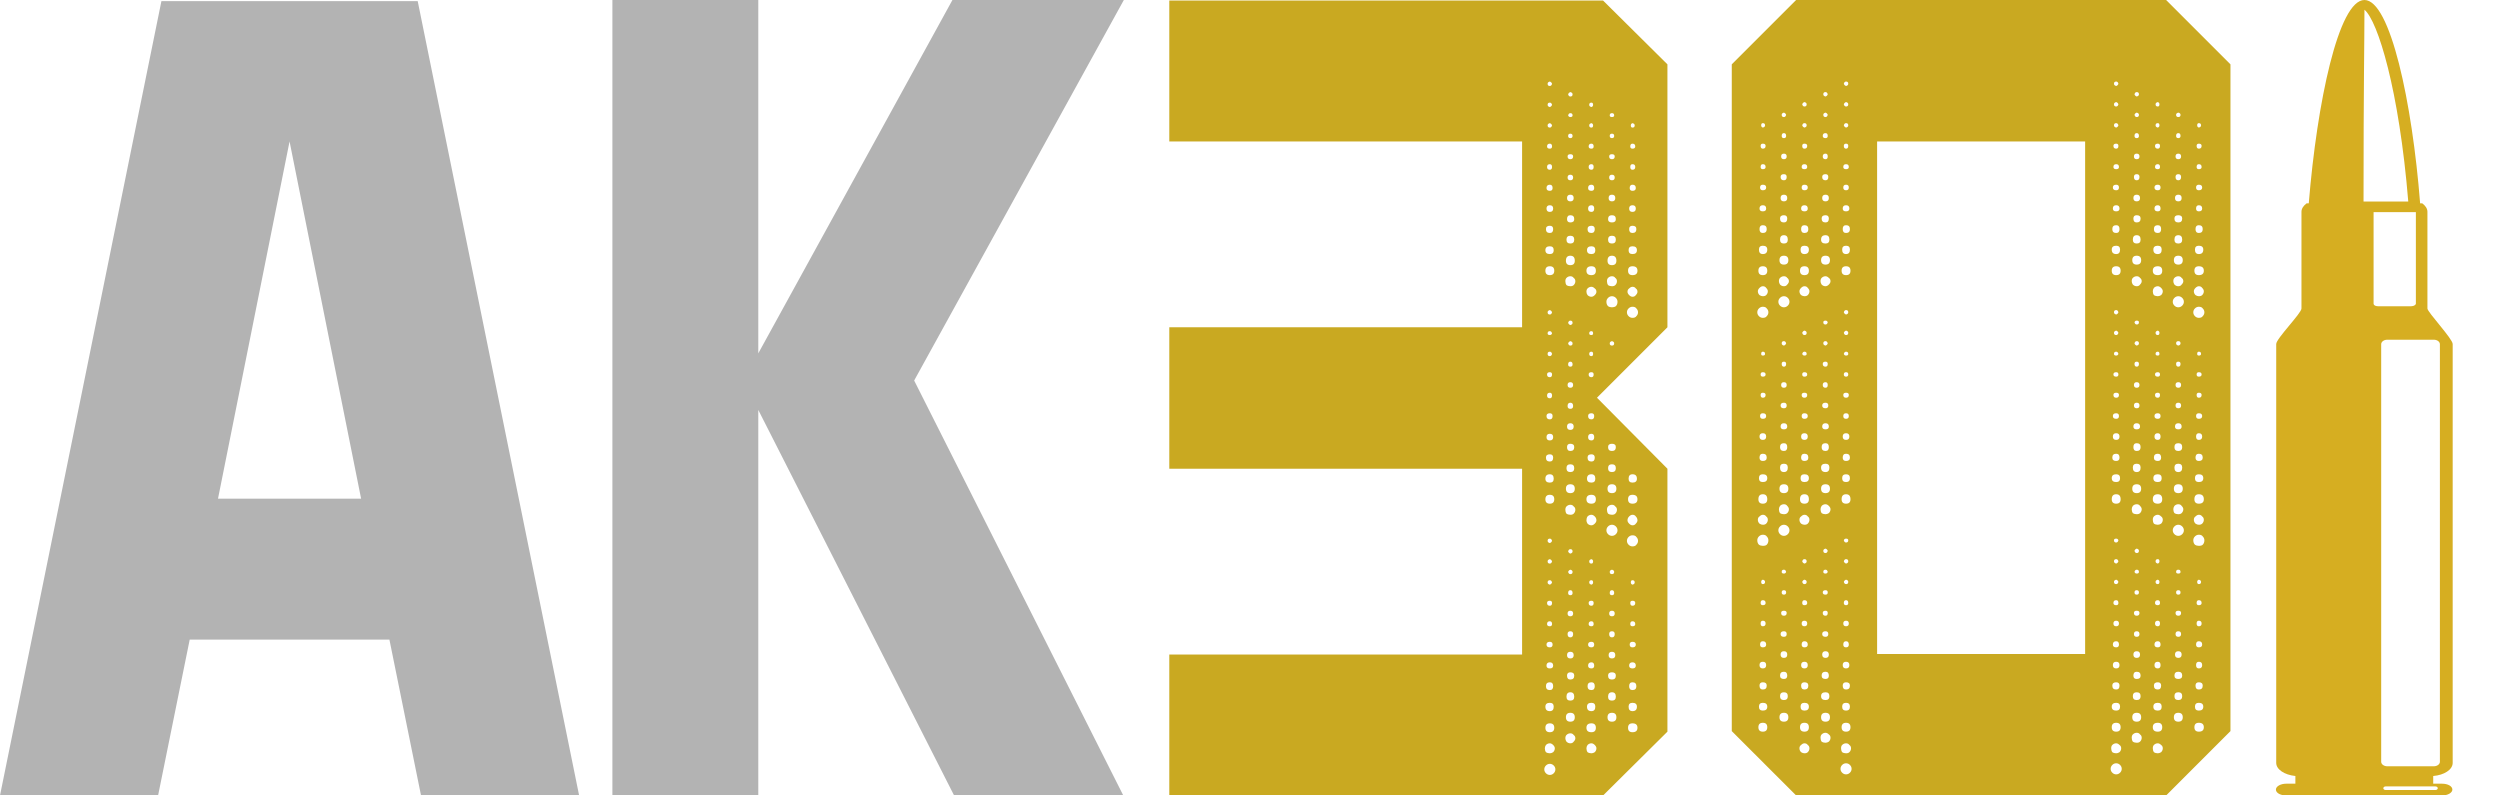 <svg xmlns="http://www.w3.org/2000/svg" fill="none" viewBox="0 0 440 140" height="140" width="440">
<path fill="#C9A921" d="M282.142 140H205.796V115.202H267.888V82.496H205.796V57.601H267.888V24.895H205.796V0.098H282.142L293.467 11.325V57.601L281.068 70L293.467 82.496V128.773L282.142 140ZM287.317 22.455C287.577 22.455 287.707 22.325 287.707 22.064C287.707 21.869 287.577 21.739 287.317 21.674C287.121 21.739 287.024 21.869 287.024 22.064C287.024 22.325 287.121 22.455 287.317 22.455ZM287.317 26.165C287.642 26.165 287.805 26.034 287.805 25.774C287.805 25.449 287.642 25.286 287.317 25.286C287.056 25.286 286.926 25.449 286.926 25.774C286.926 26.034 287.056 26.165 287.317 26.165ZM287.317 29.875C287.642 29.875 287.805 29.712 287.805 29.386C287.805 29.061 287.642 28.898 287.317 28.898C287.056 28.898 286.926 29.061 286.926 29.386C286.926 29.712 287.056 29.875 287.317 29.875ZM287.317 33.584C287.707 33.584 287.902 33.422 287.902 33.096C287.902 32.706 287.707 32.511 287.317 32.511C286.991 32.511 286.828 32.706 286.828 33.096C286.828 33.422 286.991 33.584 287.317 33.584ZM287.317 37.294C287.707 37.294 287.902 37.099 287.902 36.709C287.902 36.318 287.707 36.123 287.317 36.123C286.926 36.123 286.731 36.318 286.731 36.709C286.731 37.099 286.926 37.294 287.317 37.294ZM287.317 41.004C287.772 41.004 288 40.776 288 40.321C288 39.93 287.772 39.735 287.317 39.735C286.926 39.735 286.731 39.93 286.731 40.321C286.731 40.776 286.926 41.004 287.317 41.004ZM287.317 44.714C287.837 44.714 288.098 44.486 288.098 44.031C288.098 43.575 287.837 43.347 287.317 43.347C286.861 43.347 286.633 43.575 286.633 44.031C286.633 44.486 286.861 44.714 287.317 44.714ZM287.317 48.424C287.902 48.424 288.195 48.164 288.195 47.643C288.195 47.122 287.902 46.862 287.317 46.862C286.796 46.862 286.536 47.122 286.536 47.643C286.536 48.164 286.796 48.424 287.317 48.424ZM287.317 52.231C287.577 52.231 287.772 52.134 287.902 51.939C288.098 51.743 288.195 51.548 288.195 51.353C288.195 51.093 288.098 50.897 287.902 50.767C287.772 50.572 287.577 50.474 287.317 50.474C287.121 50.474 286.926 50.572 286.731 50.767C286.536 50.897 286.438 51.093 286.438 51.353C286.438 51.548 286.536 51.743 286.731 51.939C286.926 52.134 287.121 52.231 287.317 52.231ZM287.317 55.941C287.642 55.941 287.87 55.844 288 55.648C288.195 55.453 288.293 55.225 288.293 54.965C288.293 54.705 288.195 54.477 288 54.282C287.87 54.087 287.642 53.989 287.317 53.989C287.056 53.989 286.828 54.087 286.633 54.282C286.438 54.477 286.34 54.705 286.34 54.965C286.34 55.225 286.438 55.453 286.633 55.648C286.828 55.844 287.056 55.941 287.317 55.941ZM287.317 128.87C287.902 128.87 288.195 128.61 288.195 128.089C288.195 127.569 287.902 127.308 287.317 127.308C286.796 127.308 286.536 127.569 286.536 128.089C286.536 128.61 286.796 128.87 287.317 128.87ZM287.317 106.611C287.642 106.611 287.805 106.448 287.805 106.123C287.805 105.862 287.642 105.732 287.317 105.732C287.056 105.732 286.926 105.862 286.926 106.123C286.926 106.448 287.056 106.611 287.317 106.611ZM287.317 102.901C287.577 102.836 287.707 102.706 287.707 102.51C287.707 102.25 287.577 102.12 287.317 102.12C287.121 102.12 287.024 102.25 287.024 102.51C287.024 102.706 287.121 102.836 287.317 102.901ZM287.317 110.223C287.642 110.223 287.805 110.093 287.805 109.833C287.805 109.507 287.642 109.344 287.317 109.344C287.056 109.344 286.926 109.507 286.926 109.833C286.926 110.093 287.056 110.223 287.317 110.223ZM287.317 113.933C287.707 113.933 287.902 113.77 287.902 113.445C287.902 113.119 287.707 112.957 287.317 112.957C286.991 112.957 286.828 113.119 286.828 113.445C286.828 113.77 286.991 113.933 287.317 113.933ZM287.317 117.643C287.707 117.643 287.902 117.48 287.902 117.155C287.902 116.764 287.707 116.569 287.317 116.569C286.926 116.569 286.731 116.764 286.731 117.155C286.731 117.48 286.926 117.643 287.317 117.643ZM287.317 121.45C287.772 121.45 288 121.223 288 120.767C288 120.311 287.772 120.084 287.317 120.084C286.926 120.084 286.731 120.311 286.731 120.767C286.731 121.223 286.926 121.45 287.317 121.45ZM287.317 125.16C287.837 125.16 288.098 124.9 288.098 124.379C288.098 123.924 287.837 123.696 287.317 123.696C286.861 123.696 286.633 123.924 286.633 124.379C286.633 124.9 286.861 125.16 287.317 125.16ZM287.317 84.937C287.837 84.937 288.098 84.709 288.098 84.254C288.098 83.733 287.837 83.473 287.317 83.473C286.861 83.473 286.633 83.733 286.633 84.254C286.633 84.709 286.861 84.937 287.317 84.937ZM287.317 88.647C287.902 88.647 288.195 88.387 288.195 87.866C288.195 87.345 287.902 87.085 287.317 87.085C286.796 87.085 286.536 87.345 286.536 87.866C286.536 88.387 286.796 88.647 287.317 88.647ZM287.317 92.455C287.577 92.455 287.772 92.357 287.902 92.162C288.098 91.966 288.195 91.771 288.195 91.576C288.195 91.316 288.098 91.088 287.902 90.893C287.772 90.697 287.577 90.6 287.317 90.6C287.121 90.6 286.926 90.697 286.731 90.893C286.536 91.088 286.438 91.316 286.438 91.576C286.438 91.771 286.536 91.966 286.731 92.162C286.926 92.357 287.121 92.455 287.317 92.455ZM287.317 96.165C287.642 96.165 287.87 96.067 288 95.872C288.195 95.676 288.293 95.449 288.293 95.188C288.293 94.928 288.195 94.7 288 94.505C287.87 94.31 287.642 94.212 287.317 94.212C287.056 94.212 286.828 94.31 286.633 94.505C286.438 94.7 286.34 94.928 286.34 95.188C286.34 95.449 286.438 95.676 286.633 95.872C286.828 96.067 287.056 96.165 287.317 96.165ZM283.704 127.015C284.225 127.015 284.485 126.755 284.485 126.234C284.485 125.714 284.225 125.453 283.704 125.453C283.184 125.453 282.923 125.714 282.923 126.234C282.923 126.755 283.184 127.015 283.704 127.015ZM283.704 104.756C283.965 104.756 284.095 104.626 284.095 104.365C284.095 104.04 283.965 103.877 283.704 103.877C283.444 103.877 283.314 104.04 283.314 104.365C283.314 104.626 283.444 104.756 283.704 104.756ZM283.704 101.046C283.965 101.046 284.095 100.916 284.095 100.656C284.095 100.46 283.965 100.33 283.704 100.265C283.444 100.33 283.314 100.46 283.314 100.656C283.314 100.916 283.444 101.046 283.704 101.046ZM283.704 108.466C284.03 108.466 284.192 108.303 284.192 107.978C284.192 107.652 284.03 107.49 283.704 107.49C283.379 107.49 283.216 107.652 283.216 107.978C283.216 108.303 283.379 108.466 283.704 108.466ZM283.704 112.176C284.03 112.176 284.192 111.98 284.192 111.59C284.192 111.265 284.03 111.102 283.704 111.102C283.379 111.102 283.216 111.265 283.216 111.59C283.216 111.98 283.379 112.176 283.704 112.176ZM283.704 115.886C284.095 115.886 284.29 115.69 284.29 115.3C284.29 114.909 284.095 114.714 283.704 114.714C283.314 114.714 283.119 114.909 283.119 115.3C283.119 115.69 283.314 115.886 283.704 115.886ZM283.704 119.596C284.16 119.596 284.388 119.368 284.388 118.912C284.388 118.522 284.16 118.326 283.704 118.326C283.249 118.326 283.021 118.522 283.021 118.912C283.021 119.368 283.249 119.596 283.704 119.596ZM283.704 123.305C284.16 123.305 284.388 123.078 284.388 122.622C284.388 122.101 284.16 121.841 283.704 121.841C283.249 121.841 283.021 122.101 283.021 122.622C283.021 123.078 283.249 123.305 283.704 123.305ZM283.704 79.372C284.16 79.372 284.388 79.145 284.388 78.689C284.388 78.299 284.16 78.103 283.704 78.103C283.249 78.103 283.021 78.299 283.021 78.689C283.021 79.145 283.249 79.372 283.704 79.372ZM283.704 83.082C284.16 83.082 284.388 82.855 284.388 82.399C284.388 81.943 284.16 81.716 283.704 81.716C283.249 81.716 283.021 81.943 283.021 82.399C283.021 82.855 283.249 83.082 283.704 83.082ZM283.704 86.792C284.225 86.792 284.485 86.532 284.485 86.011C284.485 85.49 284.225 85.23 283.704 85.23C283.184 85.23 282.923 85.49 282.923 86.011C282.923 86.532 283.184 86.792 283.704 86.792ZM283.704 90.6C283.965 90.6 284.16 90.535 284.29 90.404C284.485 90.209 284.583 89.981 284.583 89.721C284.583 89.461 284.485 89.266 284.29 89.135C284.16 88.94 283.965 88.842 283.704 88.842C283.444 88.842 283.216 88.94 283.021 89.135C282.891 89.266 282.826 89.461 282.826 89.721C282.826 89.981 282.891 90.209 283.021 90.404C283.216 90.535 283.444 90.6 283.704 90.6ZM283.704 94.31C283.965 94.31 284.192 94.212 284.388 94.017C284.583 93.822 284.681 93.594 284.681 93.333C284.681 93.073 284.583 92.845 284.388 92.65C284.192 92.455 283.965 92.357 283.704 92.357C283.444 92.357 283.216 92.455 283.021 92.65C282.826 92.845 282.728 93.073 282.728 93.333C282.728 93.594 282.826 93.822 283.021 94.017C283.216 94.212 283.444 94.31 283.704 94.31ZM280.092 18.842C280.287 18.777 280.385 18.647 280.385 18.452C280.385 18.192 280.287 18.061 280.092 18.061C279.832 18.061 279.702 18.192 279.702 18.452C279.702 18.647 279.832 18.777 280.092 18.842ZM280.092 22.455C280.287 22.455 280.385 22.325 280.385 22.064C280.385 21.869 280.287 21.739 280.092 21.674C279.832 21.739 279.702 21.869 279.702 22.064C279.702 22.325 279.832 22.455 280.092 22.455ZM280.092 26.165C280.352 26.165 280.483 26.034 280.483 25.774C280.483 25.449 280.352 25.286 280.092 25.286C279.767 25.286 279.604 25.449 279.604 25.774C279.604 26.034 279.767 26.165 280.092 26.165ZM280.092 29.875C280.352 29.875 280.483 29.712 280.483 29.386C280.483 29.061 280.352 28.898 280.092 28.898C279.767 28.898 279.604 29.061 279.604 29.386C279.604 29.712 279.767 29.875 280.092 29.875ZM280.092 33.584C280.417 33.584 280.58 33.422 280.58 33.096C280.58 32.706 280.417 32.511 280.092 32.511C279.702 32.511 279.506 32.706 279.506 33.096C279.506 33.422 279.702 33.584 280.092 33.584ZM280.092 37.294C280.417 37.294 280.58 37.099 280.58 36.709C280.58 36.318 280.417 36.123 280.092 36.123C279.702 36.123 279.506 36.318 279.506 36.709C279.506 37.099 279.702 37.294 280.092 37.294ZM280.092 41.004C280.483 41.004 280.678 40.776 280.678 40.321C280.678 39.93 280.483 39.735 280.092 39.735C279.636 39.735 279.409 39.93 279.409 40.321C279.409 40.776 279.636 41.004 280.092 41.004ZM280.092 44.714C280.548 44.714 280.775 44.486 280.775 44.031C280.775 43.575 280.548 43.347 280.092 43.347C279.571 43.347 279.311 43.575 279.311 44.031C279.311 44.486 279.571 44.714 280.092 44.714ZM280.092 48.424C280.613 48.424 280.873 48.164 280.873 47.643C280.873 47.122 280.613 46.862 280.092 46.862C279.506 46.862 279.213 47.122 279.213 47.643C279.213 48.164 279.506 48.424 280.092 48.424ZM276.382 16.987C276.643 16.987 276.773 16.857 276.773 16.597C276.773 16.402 276.643 16.271 276.382 16.206C276.187 16.271 276.057 16.402 275.992 16.597C276.057 16.857 276.187 16.987 276.382 16.987ZM276.382 20.6C276.643 20.6 276.773 20.502 276.773 20.307C276.773 20.047 276.643 19.916 276.382 19.916C276.187 19.916 276.057 20.047 275.992 20.307C276.057 20.502 276.187 20.6 276.382 20.6ZM276.382 24.31C276.643 24.31 276.773 24.18 276.773 23.919C276.773 23.659 276.643 23.529 276.382 23.529C276.122 23.529 275.992 23.659 275.992 23.919C275.992 24.18 276.122 24.31 276.382 24.31ZM276.382 28.02C276.708 28.02 276.87 27.857 276.87 27.531C276.87 27.271 276.708 27.141 276.382 27.141C276.057 27.141 275.894 27.271 275.894 27.531C275.894 27.857 276.057 28.02 276.382 28.02ZM276.382 31.729C276.708 31.729 276.87 31.567 276.87 31.241C276.87 30.916 276.708 30.753 276.382 30.753C276.057 30.753 275.894 30.916 275.894 31.241C275.894 31.567 276.057 31.729 276.382 31.729ZM276.382 35.439C276.773 35.439 276.968 35.244 276.968 34.854C276.968 34.463 276.773 34.268 276.382 34.268C275.992 34.268 275.796 34.463 275.796 34.854C275.796 35.244 275.992 35.439 276.382 35.439ZM276.382 39.149C276.838 39.149 277.066 38.954 277.066 38.563C277.066 38.108 276.838 37.88 276.382 37.88C275.992 37.88 275.796 38.108 275.796 38.563C275.796 38.954 275.992 39.149 276.382 39.149ZM276.382 42.859C276.838 42.859 277.066 42.631 277.066 42.176C277.066 41.72 276.838 41.492 276.382 41.492C275.927 41.492 275.699 41.72 275.699 42.176C275.699 42.631 275.927 42.859 276.382 42.859ZM276.382 46.667C276.903 46.667 277.163 46.406 277.163 45.886C277.163 45.3 276.903 45.007 276.382 45.007C275.861 45.007 275.601 45.3 275.601 45.886C275.601 46.406 275.861 46.667 276.382 46.667ZM272.77 15.133C272.965 15.133 273.095 15.002 273.16 14.742C273.095 14.547 272.965 14.417 272.77 14.351C272.51 14.417 272.379 14.547 272.379 14.742C272.379 15.002 272.51 15.133 272.77 15.133ZM272.77 18.842C272.965 18.777 273.095 18.647 273.16 18.452C273.095 18.192 272.965 18.061 272.77 18.061C272.51 18.061 272.379 18.192 272.379 18.452C272.379 18.647 272.51 18.777 272.77 18.842ZM272.77 22.455C272.965 22.455 273.095 22.325 273.16 22.064C273.095 21.869 272.965 21.739 272.77 21.674C272.51 21.739 272.379 21.869 272.379 22.064C272.379 22.325 272.51 22.455 272.77 22.455ZM272.77 26.165C273.03 26.165 273.16 26.034 273.16 25.774C273.16 25.449 273.03 25.286 272.77 25.286C272.444 25.286 272.282 25.449 272.282 25.774C272.282 26.034 272.444 26.165 272.77 26.165ZM272.77 29.875C273.03 29.875 273.16 29.712 273.16 29.386C273.16 29.061 273.03 28.898 272.77 28.898C272.444 28.898 272.282 29.061 272.282 29.386C272.282 29.712 272.444 29.875 272.77 29.875ZM272.77 33.584C273.095 33.584 273.258 33.422 273.258 33.096C273.258 32.706 273.095 32.511 272.77 32.511C272.379 32.511 272.184 32.706 272.184 33.096C272.184 33.422 272.379 33.584 272.77 33.584ZM272.77 37.294C273.16 37.294 273.356 37.099 273.356 36.709C273.356 36.318 273.16 36.123 272.77 36.123C272.379 36.123 272.184 36.318 272.184 36.709C272.184 37.099 272.379 37.294 272.77 37.294ZM272.77 41.004C273.16 41.004 273.356 40.776 273.356 40.321C273.356 39.93 273.16 39.735 272.77 39.735C272.314 39.735 272.086 39.93 272.086 40.321C272.086 40.776 272.314 41.004 272.77 41.004ZM272.77 44.714C273.225 44.714 273.453 44.486 273.453 44.031C273.453 43.575 273.225 43.347 272.77 43.347C272.249 43.347 271.989 43.575 271.989 44.031C271.989 44.486 272.249 44.714 272.77 44.714ZM272.77 48.424C273.291 48.424 273.551 48.164 273.551 47.643C273.551 47.122 273.291 46.862 272.77 46.862C272.249 46.862 271.989 47.122 271.989 47.643C271.989 48.164 272.249 48.424 272.77 48.424ZM272.77 58.968C272.965 58.968 273.095 58.87 273.16 58.675C273.095 58.415 272.965 58.285 272.77 58.285C272.51 58.285 272.379 58.415 272.379 58.675C272.379 58.87 272.51 58.968 272.77 58.968ZM272.77 55.356C272.965 55.356 273.095 55.225 273.16 54.965C273.095 54.77 272.965 54.64 272.77 54.575C272.51 54.64 272.379 54.77 272.379 54.965C272.379 55.225 272.51 55.356 272.77 55.356ZM272.77 62.678C272.965 62.678 273.095 62.548 273.16 62.287C273.095 62.027 272.965 61.897 272.77 61.897C272.51 61.897 272.379 62.027 272.379 62.287C272.379 62.548 272.51 62.678 272.77 62.678ZM272.77 66.388C273.03 66.388 273.16 66.225 273.16 65.9C273.16 65.639 273.03 65.509 272.77 65.509C272.444 65.509 272.282 65.639 272.282 65.9C272.282 66.225 272.444 66.388 272.77 66.388ZM272.77 70.098C273.03 70.098 273.16 69.935 273.16 69.609C273.16 69.284 273.03 69.121 272.77 69.121C272.444 69.121 272.282 69.284 272.282 69.609C272.282 69.935 272.444 70.098 272.77 70.098ZM272.77 73.808C273.095 73.808 273.258 73.612 273.258 73.222C273.258 72.896 273.095 72.734 272.77 72.734C272.379 72.734 272.184 72.896 272.184 73.222C272.184 73.612 272.379 73.808 272.77 73.808ZM272.77 77.517C273.16 77.517 273.356 77.322 273.356 76.932C273.356 76.541 273.16 76.346 272.77 76.346C272.379 76.346 272.184 76.541 272.184 76.932C272.184 77.322 272.379 77.517 272.77 77.517ZM272.77 81.227C273.16 81.227 273.356 80.999 273.356 80.544C273.356 80.153 273.16 79.958 272.77 79.958C272.314 79.958 272.086 80.153 272.086 80.544C272.086 80.999 272.314 81.227 272.77 81.227ZM272.77 84.937C273.225 84.937 273.453 84.709 273.453 84.254C273.453 83.733 273.225 83.473 272.77 83.473C272.249 83.473 271.989 83.733 271.989 84.254C271.989 84.709 272.249 84.937 272.77 84.937ZM272.77 88.647C273.291 88.647 273.551 88.387 273.551 87.866C273.551 87.345 273.291 87.085 272.77 87.085C272.249 87.085 271.989 87.345 271.989 87.866C271.989 88.387 272.249 88.647 272.77 88.647ZM272.77 99.191C272.965 99.191 273.095 99.061 273.16 98.801C273.095 98.605 272.965 98.475 272.77 98.41C272.51 98.475 272.379 98.605 272.379 98.801C272.379 99.061 272.51 99.191 272.77 99.191ZM272.77 95.579C272.965 95.514 273.095 95.383 273.16 95.188C273.095 94.928 272.965 94.798 272.77 94.798C272.51 94.798 272.379 94.928 272.379 95.188C272.379 95.383 272.51 95.514 272.77 95.579ZM272.77 102.901C272.965 102.836 273.095 102.706 273.16 102.51C273.095 102.25 272.965 102.12 272.77 102.12C272.51 102.12 272.379 102.25 272.379 102.51C272.379 102.706 272.51 102.836 272.77 102.901ZM272.77 106.611C273.03 106.611 273.16 106.448 273.16 106.123C273.16 105.862 273.03 105.732 272.77 105.732C272.444 105.732 272.282 105.862 272.282 106.123C272.282 106.448 272.444 106.611 272.77 106.611ZM272.77 110.223C273.03 110.223 273.16 110.093 273.16 109.833C273.16 109.507 273.03 109.344 272.77 109.344C272.444 109.344 272.282 109.507 272.282 109.833C272.282 110.093 272.444 110.223 272.77 110.223ZM272.77 113.933C273.095 113.933 273.258 113.77 273.258 113.445C273.258 113.119 273.095 112.957 272.77 112.957C272.379 112.957 272.184 113.119 272.184 113.445C272.184 113.77 272.379 113.933 272.77 113.933ZM272.77 117.643C273.16 117.643 273.356 117.48 273.356 117.155C273.356 116.764 273.16 116.569 272.77 116.569C272.379 116.569 272.184 116.764 272.184 117.155C272.184 117.48 272.379 117.643 272.77 117.643ZM272.77 121.45C273.16 121.45 273.356 121.223 273.356 120.767C273.356 120.311 273.16 120.084 272.77 120.084C272.314 120.084 272.086 120.311 272.086 120.767C272.086 121.223 272.314 121.45 272.77 121.45ZM272.77 125.16C273.225 125.16 273.453 124.9 273.453 124.379C273.453 123.924 273.225 123.696 272.77 123.696C272.249 123.696 271.989 123.924 271.989 124.379C271.989 124.9 272.249 125.16 272.77 125.16ZM272.77 128.87C273.291 128.87 273.551 128.61 273.551 128.089C273.551 127.569 273.291 127.308 272.77 127.308C272.249 127.308 271.989 127.569 271.989 128.089C271.989 128.61 272.249 128.87 272.77 128.87ZM272.77 132.58C272.965 132.58 273.16 132.515 273.356 132.385C273.551 132.19 273.649 131.962 273.649 131.702C273.649 131.506 273.551 131.311 273.356 131.116C273.16 130.921 272.965 130.823 272.77 130.823C272.51 130.823 272.282 130.921 272.086 131.116C271.956 131.311 271.891 131.506 271.891 131.702C271.891 131.962 271.956 132.19 272.086 132.385C272.282 132.515 272.51 132.58 272.77 132.58ZM272.77 136.388C273.03 136.388 273.258 136.29 273.453 136.095C273.649 135.9 273.746 135.672 273.746 135.411C273.746 135.151 273.649 134.923 273.453 134.728C273.258 134.533 273.03 134.435 272.77 134.435C272.51 134.435 272.282 134.533 272.086 134.728C271.891 134.923 271.794 135.151 271.794 135.411C271.794 135.672 271.891 135.9 272.086 136.095C272.282 136.29 272.51 136.388 272.77 136.388ZM276.382 130.823C276.643 130.823 276.838 130.725 276.968 130.53C277.163 130.335 277.261 130.139 277.261 129.944C277.261 129.684 277.163 129.489 276.968 129.358C276.838 129.163 276.643 129.066 276.382 129.066C276.122 129.066 275.894 129.163 275.699 129.358C275.569 129.489 275.503 129.684 275.503 129.944C275.503 130.139 275.569 130.335 275.699 130.53C275.894 130.725 276.122 130.823 276.382 130.823ZM276.382 101.046C276.643 101.046 276.773 100.916 276.773 100.656C276.773 100.46 276.643 100.33 276.382 100.265C276.187 100.33 276.057 100.46 275.992 100.656C276.057 100.916 276.187 101.046 276.382 101.046ZM276.382 97.434C276.643 97.369 276.773 97.239 276.773 97.043C276.773 96.783 276.643 96.653 276.382 96.653C276.187 96.653 276.057 96.783 275.992 97.043C276.057 97.239 276.187 97.369 276.382 97.434ZM276.382 104.756C276.643 104.756 276.773 104.626 276.773 104.365C276.773 104.04 276.643 103.877 276.382 103.877C276.122 103.877 275.992 104.04 275.992 104.365C275.992 104.626 276.122 104.756 276.382 104.756ZM276.382 108.466C276.708 108.466 276.87 108.303 276.87 107.978C276.87 107.652 276.708 107.49 276.382 107.49C276.057 107.49 275.894 107.652 275.894 107.978C275.894 108.303 276.057 108.466 276.382 108.466ZM276.382 112.176C276.708 112.176 276.87 111.98 276.87 111.59C276.87 111.265 276.708 111.102 276.382 111.102C276.057 111.102 275.894 111.265 275.894 111.59C275.894 111.98 276.057 112.176 276.382 112.176ZM276.382 115.886C276.773 115.886 276.968 115.69 276.968 115.3C276.968 114.909 276.773 114.714 276.382 114.714C275.992 114.714 275.796 114.909 275.796 115.3C275.796 115.69 275.992 115.886 276.382 115.886ZM276.382 119.596C276.838 119.596 277.066 119.368 277.066 118.912C277.066 118.522 276.838 118.326 276.382 118.326C275.992 118.326 275.796 118.522 275.796 118.912C275.796 119.368 275.992 119.596 276.382 119.596ZM276.382 123.305C276.838 123.305 277.066 123.078 277.066 122.622C277.066 122.101 276.838 121.841 276.382 121.841C275.927 121.841 275.699 122.101 275.699 122.622C275.699 123.078 275.927 123.305 276.382 123.305ZM276.382 127.015C276.903 127.015 277.163 126.755 277.163 126.234C277.163 125.714 276.903 125.453 276.382 125.453C275.861 125.453 275.601 125.714 275.601 126.234C275.601 126.755 275.861 127.015 276.382 127.015ZM276.382 90.6C276.643 90.6 276.838 90.535 276.968 90.404C277.163 90.209 277.261 89.981 277.261 89.721C277.261 89.461 277.163 89.266 276.968 89.135C276.838 88.94 276.643 88.842 276.382 88.842C276.122 88.842 275.894 88.94 275.699 89.135C275.569 89.266 275.503 89.461 275.503 89.721C275.503 89.981 275.569 90.209 275.699 90.404C275.894 90.535 276.122 90.6 276.382 90.6ZM276.382 60.823C276.643 60.823 276.773 60.693 276.773 60.432C276.773 60.237 276.643 60.107 276.382 60.042C276.187 60.107 276.057 60.237 275.992 60.432C276.057 60.693 276.187 60.823 276.382 60.823ZM276.382 57.211C276.643 57.145 276.773 57.015 276.773 56.82C276.773 56.56 276.643 56.43 276.382 56.43C276.187 56.43 276.057 56.56 275.992 56.82C276.057 57.015 276.187 57.145 276.382 57.211ZM276.382 64.533C276.643 64.533 276.773 64.403 276.773 64.142C276.773 63.817 276.643 63.654 276.382 63.654C276.122 63.654 275.992 63.817 275.992 64.142C275.992 64.403 276.122 64.533 276.382 64.533ZM276.382 68.243C276.708 68.243 276.87 68.08 276.87 67.754C276.87 67.429 276.708 67.266 276.382 67.266C276.057 67.266 275.894 67.429 275.894 67.754C275.894 68.08 276.057 68.243 276.382 68.243ZM276.382 71.953C276.708 71.953 276.87 71.79 276.87 71.464C276.87 71.074 276.708 70.879 276.382 70.879C276.057 70.879 275.894 71.074 275.894 71.464C275.894 71.79 276.057 71.953 276.382 71.953ZM276.382 75.662C276.773 75.662 276.968 75.467 276.968 75.077C276.968 74.686 276.773 74.491 276.382 74.491C275.992 74.491 275.796 74.686 275.796 75.077C275.796 75.467 275.992 75.662 276.382 75.662ZM276.382 79.372C276.838 79.372 277.066 79.145 277.066 78.689C277.066 78.299 276.838 78.103 276.382 78.103C275.992 78.103 275.796 78.299 275.796 78.689C275.796 79.145 275.992 79.372 276.382 79.372ZM276.382 83.082C276.838 83.082 277.066 82.855 277.066 82.399C277.066 81.943 276.838 81.716 276.382 81.716C275.927 81.716 275.699 81.943 275.699 82.399C275.699 82.855 275.927 83.082 276.382 83.082ZM276.382 86.792C276.903 86.792 277.163 86.532 277.163 86.011C277.163 85.49 276.903 85.23 276.382 85.23C275.861 85.23 275.601 85.49 275.601 86.011C275.601 86.532 275.861 86.792 276.382 86.792ZM276.382 50.377C276.643 50.377 276.838 50.312 276.968 50.181C277.163 49.986 277.261 49.758 277.261 49.498C277.261 49.238 277.163 49.042 276.968 48.912C276.838 48.717 276.643 48.619 276.382 48.619C276.122 48.619 275.894 48.717 275.699 48.912C275.569 49.042 275.503 49.238 275.503 49.498C275.503 49.758 275.569 49.986 275.699 50.181C275.894 50.312 276.122 50.377 276.382 50.377ZM280.092 132.58C280.287 132.58 280.483 132.515 280.678 132.385C280.873 132.19 280.971 131.962 280.971 131.702C280.971 131.506 280.873 131.311 280.678 131.116C280.483 130.921 280.287 130.823 280.092 130.823C279.832 130.823 279.604 130.921 279.409 131.116C279.278 131.311 279.213 131.506 279.213 131.702C279.213 131.962 279.278 132.19 279.409 132.385C279.604 132.515 279.832 132.58 280.092 132.58ZM280.092 102.901C280.287 102.836 280.385 102.706 280.385 102.51C280.385 102.25 280.287 102.12 280.092 102.12C279.832 102.12 279.702 102.25 279.702 102.51C279.702 102.706 279.832 102.836 280.092 102.901ZM280.092 99.191C280.287 99.191 280.385 99.061 280.385 98.801C280.385 98.605 280.287 98.475 280.092 98.41C279.832 98.475 279.702 98.605 279.702 98.801C279.702 99.061 279.832 99.191 280.092 99.191ZM280.092 106.611C280.352 106.611 280.483 106.448 280.483 106.123C280.483 105.862 280.352 105.732 280.092 105.732C279.767 105.732 279.604 105.862 279.604 106.123C279.604 106.448 279.767 106.611 280.092 106.611ZM280.092 110.223C280.352 110.223 280.483 110.093 280.483 109.833C280.483 109.507 280.352 109.344 280.092 109.344C279.767 109.344 279.604 109.507 279.604 109.833C279.604 110.093 279.767 110.223 280.092 110.223ZM280.092 113.933C280.417 113.933 280.58 113.77 280.58 113.445C280.58 113.119 280.417 112.957 280.092 112.957C279.702 112.957 279.506 113.119 279.506 113.445C279.506 113.77 279.702 113.933 280.092 113.933ZM280.092 117.643C280.417 117.643 280.58 117.48 280.58 117.155C280.58 116.764 280.417 116.569 280.092 116.569C279.702 116.569 279.506 116.764 279.506 117.155C279.506 117.48 279.702 117.643 280.092 117.643ZM280.092 121.45C280.483 121.45 280.678 121.223 280.678 120.767C280.678 120.311 280.483 120.084 280.092 120.084C279.636 120.084 279.409 120.311 279.409 120.767C279.409 121.223 279.636 121.45 280.092 121.45ZM280.092 125.16C280.548 125.16 280.775 124.9 280.775 124.379C280.775 123.924 280.548 123.696 280.092 123.696C279.571 123.696 279.311 123.924 279.311 124.379C279.311 124.9 279.571 125.16 280.092 125.16ZM280.092 128.87C280.613 128.87 280.873 128.61 280.873 128.089C280.873 127.569 280.613 127.308 280.092 127.308C279.506 127.308 279.213 127.569 279.213 128.089C279.213 128.61 279.506 128.87 280.092 128.87ZM280.092 92.455C280.287 92.455 280.483 92.357 280.678 92.162C280.873 91.966 280.971 91.771 280.971 91.576C280.971 91.316 280.873 91.088 280.678 90.893C280.483 90.697 280.287 90.6 280.092 90.6C279.832 90.6 279.604 90.697 279.409 90.893C279.278 91.088 279.213 91.316 279.213 91.576C279.213 91.771 279.278 91.966 279.409 92.162C279.604 92.357 279.832 92.455 280.092 92.455ZM280.092 62.678C280.287 62.678 280.385 62.548 280.385 62.287C280.385 62.027 280.287 61.897 280.092 61.897C279.832 61.897 279.702 62.027 279.702 62.287C279.702 62.548 279.832 62.678 280.092 62.678ZM280.092 58.968C280.287 58.968 280.385 58.87 280.385 58.675C280.385 58.415 280.287 58.285 280.092 58.285C279.832 58.285 279.702 58.415 279.702 58.675C279.702 58.87 279.832 58.968 280.092 58.968ZM280.092 66.388C280.352 66.388 280.483 66.225 280.483 65.9C280.483 65.639 280.352 65.509 280.092 65.509C279.767 65.509 279.604 65.639 279.604 65.9C279.604 66.225 279.767 66.388 280.092 66.388ZM280.092 73.808C280.417 73.808 280.58 73.612 280.58 73.222C280.58 72.896 280.417 72.734 280.092 72.734C279.702 72.734 279.506 72.896 279.506 73.222C279.506 73.612 279.702 73.808 280.092 73.808ZM280.092 77.517C280.417 77.517 280.58 77.322 280.58 76.932C280.58 76.541 280.417 76.346 280.092 76.346C279.702 76.346 279.506 76.541 279.506 76.932C279.506 77.322 279.702 77.517 280.092 77.517ZM280.092 81.227C280.483 81.227 280.678 80.999 280.678 80.544C280.678 80.153 280.483 79.958 280.092 79.958C279.636 79.958 279.409 80.153 279.409 80.544C279.409 80.999 279.636 81.227 280.092 81.227ZM280.092 84.937C280.548 84.937 280.775 84.709 280.775 84.254C280.775 83.733 280.548 83.473 280.092 83.473C279.571 83.473 279.311 83.733 279.311 84.254C279.311 84.709 279.571 84.937 280.092 84.937ZM280.092 88.647C280.613 88.647 280.873 88.387 280.873 87.866C280.873 87.345 280.613 87.085 280.092 87.085C279.506 87.085 279.213 87.345 279.213 87.866C279.213 88.387 279.506 88.647 280.092 88.647ZM280.092 52.231C280.287 52.231 280.483 52.134 280.678 51.939C280.873 51.743 280.971 51.548 280.971 51.353C280.971 51.093 280.873 50.897 280.678 50.767C280.483 50.572 280.287 50.474 280.092 50.474C279.832 50.474 279.604 50.572 279.409 50.767C279.278 50.897 279.213 51.093 279.213 51.353C279.213 51.548 279.278 51.743 279.409 51.939C279.604 52.134 279.832 52.231 280.092 52.231ZM283.704 20.6C283.965 20.6 284.095 20.502 284.095 20.307C284.095 20.047 283.965 19.916 283.704 19.916C283.444 19.916 283.314 20.047 283.314 20.307C283.314 20.502 283.444 20.6 283.704 20.6ZM283.704 24.31C283.965 24.31 284.095 24.18 284.095 23.919C284.095 23.659 283.965 23.529 283.704 23.529C283.444 23.529 283.314 23.659 283.314 23.919C283.314 24.18 283.444 24.31 283.704 24.31ZM283.704 28.02C284.03 28.02 284.192 27.857 284.192 27.531C284.192 27.271 284.03 27.141 283.704 27.141C283.379 27.141 283.216 27.271 283.216 27.531C283.216 27.857 283.379 28.02 283.704 28.02ZM283.704 31.729C284.03 31.729 284.192 31.567 284.192 31.241C284.192 30.916 284.03 30.753 283.704 30.753C283.379 30.753 283.216 30.916 283.216 31.241C283.216 31.567 283.379 31.729 283.704 31.729ZM283.704 35.439C284.095 35.439 284.29 35.244 284.29 34.854C284.29 34.463 284.095 34.268 283.704 34.268C283.314 34.268 283.119 34.463 283.119 34.854C283.119 35.244 283.314 35.439 283.704 35.439ZM283.704 39.149C284.16 39.149 284.388 38.954 284.388 38.563C284.388 38.108 284.16 37.88 283.704 37.88C283.249 37.88 283.021 38.108 283.021 38.563C283.021 38.954 283.249 39.149 283.704 39.149ZM283.704 42.859C284.16 42.859 284.388 42.631 284.388 42.176C284.388 41.72 284.16 41.492 283.704 41.492C283.249 41.492 283.021 41.72 283.021 42.176C283.021 42.631 283.249 42.859 283.704 42.859ZM283.704 46.667C284.225 46.667 284.485 46.406 284.485 45.886C284.485 45.3 284.225 45.007 283.704 45.007C283.184 45.007 282.923 45.3 282.923 45.886C282.923 46.406 283.184 46.667 283.704 46.667ZM283.704 50.377C283.965 50.377 284.16 50.312 284.29 50.181C284.485 49.986 284.583 49.758 284.583 49.498C284.583 49.238 284.485 49.042 284.29 48.912C284.16 48.717 283.965 48.619 283.704 48.619C283.444 48.619 283.216 48.717 283.021 48.912C282.891 49.042 282.826 49.238 282.826 49.498C282.826 49.758 282.891 49.986 283.021 50.181C283.216 50.312 283.444 50.377 283.704 50.377ZM283.704 60.823C283.965 60.823 284.095 60.693 284.095 60.432C284.095 60.237 283.965 60.107 283.704 60.042C283.444 60.107 283.314 60.237 283.314 60.432C283.314 60.693 283.444 60.823 283.704 60.823ZM283.704 54.087C283.965 54.087 284.192 54.021 284.388 53.891C284.583 53.696 284.681 53.436 284.681 53.11C284.681 52.85 284.583 52.622 284.388 52.427C284.192 52.231 283.965 52.134 283.704 52.134C283.444 52.134 283.216 52.231 283.021 52.427C282.826 52.622 282.728 52.85 282.728 53.11C282.728 53.436 282.826 53.696 283.021 53.891C283.216 54.021 283.444 54.087 283.704 54.087Z"></path>
<path fill="#C9A921" d="M381.236 140H316.117L304.792 128.675V11.325L316.117 0H381.236L392.561 11.325V128.675L381.236 140ZM313.969 20.6C314.165 20.6 314.295 20.47 314.36 20.209C314.295 20.014 314.165 19.884 313.969 19.819C313.709 19.884 313.579 20.014 313.579 20.209C313.579 20.47 313.709 20.6 313.969 20.6ZM313.969 24.31C314.23 24.31 314.36 24.18 314.36 23.919C314.36 23.594 314.23 23.431 313.969 23.431C313.709 23.431 313.579 23.594 313.579 23.919C313.579 24.18 313.709 24.31 313.969 24.31ZM313.969 28.02C314.295 28.02 314.457 27.857 314.457 27.531C314.457 27.206 314.295 27.043 313.969 27.043C313.644 27.043 313.481 27.206 313.481 27.531C313.481 27.857 313.644 28.02 313.969 28.02ZM313.969 31.729C314.295 31.729 314.457 31.534 314.457 31.144C314.457 30.818 314.295 30.655 313.969 30.655C313.579 30.655 313.384 30.818 313.384 31.144C313.384 31.534 313.579 31.729 313.969 31.729ZM313.969 35.439C314.36 35.439 314.555 35.244 314.555 34.854C314.555 34.463 314.36 34.268 313.969 34.268C313.579 34.268 313.384 34.463 313.384 34.854C313.384 35.244 313.579 35.439 313.969 35.439ZM313.969 39.149C314.36 39.149 314.555 38.921 314.555 38.466C314.555 38.075 314.36 37.88 313.969 37.88C313.514 37.88 313.286 38.075 313.286 38.466C313.286 38.921 313.514 39.149 313.969 39.149ZM313.969 42.859C314.425 42.859 314.653 42.631 314.653 42.176C314.653 41.655 314.425 41.395 313.969 41.395C313.514 41.395 313.286 41.655 313.286 42.176C313.286 42.631 313.514 42.859 313.969 42.859ZM313.969 46.569C314.49 46.569 314.75 46.309 314.75 45.788C314.75 45.267 314.49 45.007 313.969 45.007C313.449 45.007 313.188 45.267 313.188 45.788C313.188 46.309 313.449 46.569 313.969 46.569ZM313.969 50.377C314.23 50.377 314.425 50.279 314.555 50.084C314.75 49.888 314.848 49.693 314.848 49.498C314.848 49.238 314.75 49.042 314.555 48.912C314.425 48.717 314.23 48.619 313.969 48.619C313.709 48.619 313.481 48.717 313.286 48.912C313.156 49.042 313.091 49.238 313.091 49.498C313.091 49.693 313.156 49.888 313.286 50.084C313.481 50.279 313.709 50.377 313.969 50.377ZM310.259 22.455C310.52 22.39 310.65 22.259 310.65 22.064C310.65 21.804 310.52 21.674 310.259 21.674C310.064 21.674 309.967 21.804 309.967 22.064C309.967 22.259 310.064 22.39 310.259 22.455ZM310.259 26.165C310.585 26.165 310.748 26.002 310.748 25.676C310.748 25.416 310.585 25.286 310.259 25.286C309.999 25.286 309.869 25.416 309.869 25.676C309.869 26.002 309.999 26.165 310.259 26.165ZM310.259 29.777C310.585 29.777 310.748 29.647 310.748 29.386C310.748 29.061 310.585 28.898 310.259 28.898C309.999 28.898 309.869 29.061 309.869 29.386C309.869 29.647 309.999 29.777 310.259 29.777ZM310.259 33.487C310.65 33.487 310.845 33.324 310.845 32.999C310.845 32.673 310.65 32.511 310.259 32.511C309.934 32.511 309.771 32.673 309.771 32.999C309.771 33.324 309.934 33.487 310.259 33.487ZM310.259 37.197C310.65 37.197 310.845 37.034 310.845 36.709C310.845 36.318 310.65 36.123 310.259 36.123C309.869 36.123 309.674 36.318 309.674 36.709C309.674 37.034 309.869 37.197 310.259 37.197ZM310.259 41.004C310.715 41.004 310.943 40.776 310.943 40.321C310.943 39.865 310.715 39.637 310.259 39.637C309.869 39.637 309.674 39.865 309.674 40.321C309.674 40.776 309.869 41.004 310.259 41.004ZM310.259 44.714C310.78 44.714 311.04 44.454 311.04 43.933C311.04 43.477 310.78 43.25 310.259 43.25C309.804 43.25 309.576 43.477 309.576 43.933C309.576 44.454 309.804 44.714 310.259 44.714ZM310.259 48.424C310.78 48.424 311.04 48.164 311.04 47.643C311.04 47.122 310.78 46.862 310.259 46.862C309.739 46.862 309.478 47.122 309.478 47.643C309.478 48.164 309.739 48.424 310.259 48.424ZM310.259 52.134C310.52 52.134 310.715 52.069 310.845 51.939C311.04 51.743 311.138 51.516 311.138 51.255C311.138 51.06 311.04 50.865 310.845 50.669C310.715 50.474 310.52 50.377 310.259 50.377C310.064 50.377 309.869 50.474 309.674 50.669C309.478 50.865 309.381 51.06 309.381 51.255C309.381 51.516 309.478 51.743 309.674 51.939C309.869 52.069 310.064 52.134 310.259 52.134ZM310.259 128.773C310.78 128.773 311.04 128.512 311.04 127.992C311.04 127.471 310.78 127.211 310.259 127.211C309.739 127.211 309.478 127.471 309.478 127.992C309.478 128.512 309.739 128.773 310.259 128.773ZM310.259 106.513C310.585 106.513 310.748 106.383 310.748 106.123C310.748 105.797 310.585 105.635 310.259 105.635C309.999 105.635 309.869 105.797 309.869 106.123C309.869 106.383 309.999 106.513 310.259 106.513ZM310.259 102.803C310.52 102.803 310.65 102.673 310.65 102.413C310.65 102.218 310.52 102.087 310.259 102.022C310.064 102.087 309.967 102.218 309.967 102.413C309.967 102.673 310.064 102.803 310.259 102.803ZM310.259 110.223C310.585 110.223 310.748 110.06 310.748 109.735C310.748 109.41 310.585 109.247 310.259 109.247C309.999 109.247 309.869 109.41 309.869 109.735C309.869 110.06 309.999 110.223 310.259 110.223ZM310.259 113.933C310.65 113.933 310.845 113.77 310.845 113.445C310.845 113.054 310.65 112.859 310.259 112.859C309.934 112.859 309.771 113.054 309.771 113.445C309.771 113.77 309.934 113.933 310.259 113.933ZM310.259 117.643C310.65 117.643 310.845 117.448 310.845 117.057C310.845 116.667 310.65 116.471 310.259 116.471C309.869 116.471 309.674 116.667 309.674 117.057C309.674 117.448 309.869 117.643 310.259 117.643ZM310.259 121.353C310.715 121.353 310.943 121.125 310.943 120.669C310.943 120.279 310.715 120.084 310.259 120.084C309.869 120.084 309.674 120.279 309.674 120.669C309.674 121.125 309.869 121.353 310.259 121.353ZM310.259 125.063C310.78 125.063 311.04 124.835 311.04 124.379C311.04 123.924 310.78 123.696 310.259 123.696C309.804 123.696 309.576 123.924 309.576 124.379C309.576 124.835 309.804 125.063 310.259 125.063ZM310.259 96.067C310.585 96.067 310.813 96.002 310.943 95.872C311.138 95.676 311.236 95.416 311.236 95.091C311.236 94.83 311.138 94.603 310.943 94.407C310.813 94.212 310.585 94.114 310.259 94.114C309.999 94.114 309.771 94.212 309.576 94.407C309.381 94.603 309.283 94.83 309.283 95.091C309.283 95.416 309.381 95.676 309.576 95.872C309.771 96.002 309.999 96.067 310.259 96.067ZM310.259 66.29C310.585 66.29 310.748 66.16 310.748 65.9C310.748 65.639 310.585 65.509 310.259 65.509C309.999 65.509 309.869 65.639 309.869 65.9C309.869 66.16 309.999 66.29 310.259 66.29ZM310.259 62.58C310.52 62.58 310.65 62.483 310.65 62.287C310.65 62.027 310.52 61.897 310.259 61.897C310.064 61.897 309.967 62.027 309.967 62.287C309.967 62.483 310.064 62.58 310.259 62.58ZM310.259 70C310.585 70 310.748 69.837 310.748 69.512C310.748 69.251 310.585 69.121 310.259 69.121C309.999 69.121 309.869 69.251 309.869 69.512C309.869 69.837 309.999 70 310.259 70ZM310.259 73.71C310.65 73.71 310.845 73.547 310.845 73.222C310.845 72.896 310.65 72.734 310.259 72.734C309.934 72.734 309.771 72.896 309.771 73.222C309.771 73.547 309.934 73.71 310.259 73.71ZM310.259 77.42C310.65 77.42 310.845 77.225 310.845 76.834C310.845 76.444 310.65 76.248 310.259 76.248C309.869 76.248 309.674 76.444 309.674 76.834C309.674 77.225 309.869 77.42 310.259 77.42ZM310.259 81.13C310.715 81.13 310.943 80.934 310.943 80.544C310.943 80.088 310.715 79.861 310.259 79.861C309.869 79.861 309.674 80.088 309.674 80.544C309.674 80.934 309.869 81.13 310.259 81.13ZM310.259 84.84C310.78 84.84 311.04 84.612 311.04 84.156C311.04 83.701 310.78 83.473 310.259 83.473C309.804 83.473 309.576 83.701 309.576 84.156C309.576 84.612 309.804 84.84 310.259 84.84ZM310.259 88.647C310.78 88.647 311.04 88.387 311.04 87.866C311.04 87.28 310.78 86.987 310.259 86.987C309.739 86.987 309.478 87.28 309.478 87.866C309.478 88.387 309.739 88.647 310.259 88.647ZM310.259 92.357C310.52 92.357 310.715 92.292 310.845 92.162C311.04 91.966 311.138 91.739 311.138 91.478C311.138 91.218 311.04 91.023 310.845 90.893C310.715 90.697 310.52 90.6 310.259 90.6C310.064 90.6 309.869 90.697 309.674 90.893C309.478 91.023 309.381 91.218 309.381 91.478C309.381 91.739 309.478 91.966 309.674 92.162C309.869 92.292 310.064 92.357 310.259 92.357ZM310.259 55.941C310.585 55.941 310.813 55.844 310.943 55.648C311.138 55.453 311.236 55.225 311.236 54.965C311.236 54.705 311.138 54.477 310.943 54.282C310.813 54.087 310.585 53.989 310.259 53.989C309.999 53.989 309.771 54.087 309.576 54.282C309.381 54.477 309.283 54.705 309.283 54.965C309.283 55.225 309.381 55.453 309.576 55.648C309.771 55.844 309.999 55.941 310.259 55.941ZM313.969 127.015C314.49 127.015 314.75 126.755 314.75 126.234C314.75 125.714 314.49 125.453 313.969 125.453C313.449 125.453 313.188 125.714 313.188 126.234C313.188 126.755 313.449 127.015 313.969 127.015ZM313.969 104.658C314.23 104.658 314.36 104.528 314.36 104.268C314.36 104.007 314.23 103.877 313.969 103.877C313.709 103.877 313.579 104.007 313.579 104.268C313.579 104.528 313.709 104.658 313.969 104.658ZM313.969 100.948C314.165 100.948 314.295 100.851 314.36 100.656C314.295 100.395 314.165 100.265 313.969 100.265C313.709 100.265 313.579 100.395 313.579 100.656C313.579 100.851 313.709 100.948 313.969 100.948ZM313.969 108.368C314.295 108.368 314.457 108.205 314.457 107.88C314.457 107.62 314.295 107.49 313.969 107.49C313.644 107.49 313.481 107.62 313.481 107.88C313.481 108.205 313.644 108.368 313.969 108.368ZM313.969 112.078C314.295 112.078 314.457 111.915 314.457 111.59C314.457 111.265 314.295 111.102 313.969 111.102C313.579 111.102 313.384 111.265 313.384 111.59C313.384 111.915 313.579 112.078 313.969 112.078ZM313.969 115.788C314.36 115.788 314.555 115.593 314.555 115.202C314.555 114.812 314.36 114.616 313.969 114.616C313.579 114.616 313.384 114.812 313.384 115.202C313.384 115.593 313.579 115.788 313.969 115.788ZM313.969 119.498C314.36 119.498 314.555 119.303 314.555 118.912C314.555 118.457 314.36 118.229 313.969 118.229C313.514 118.229 313.286 118.457 313.286 118.912C313.286 119.303 313.514 119.498 313.969 119.498ZM313.969 123.208C314.425 123.208 314.653 122.98 314.653 122.524C314.653 122.069 314.425 121.841 313.969 121.841C313.514 121.841 313.286 122.069 313.286 122.524C313.286 122.98 313.514 123.208 313.969 123.208ZM313.969 94.31C314.23 94.31 314.457 94.212 314.653 94.017C314.848 93.822 314.946 93.594 314.946 93.333C314.946 93.073 314.848 92.845 314.653 92.65C314.457 92.455 314.23 92.357 313.969 92.357C313.709 92.357 313.481 92.455 313.286 92.65C313.091 92.845 312.993 93.073 312.993 93.333C312.993 93.594 313.091 93.822 313.286 94.017C313.481 94.212 313.709 94.31 313.969 94.31ZM313.969 64.533C314.23 64.533 314.36 64.37 314.36 64.045C314.36 63.784 314.23 63.654 313.969 63.654C313.709 63.654 313.579 63.784 313.579 64.045C313.579 64.37 313.709 64.533 313.969 64.533ZM313.969 60.823C314.165 60.758 314.295 60.628 314.36 60.432C314.295 60.172 314.165 60.042 313.969 60.042C313.709 60.042 313.579 60.172 313.579 60.432C313.579 60.628 313.709 60.758 313.969 60.823ZM313.969 68.243C314.295 68.243 314.457 68.08 314.457 67.754C314.457 67.429 314.295 67.266 313.969 67.266C313.644 67.266 313.481 67.429 313.481 67.754C313.481 68.08 313.644 68.243 313.969 68.243ZM313.969 71.855C314.295 71.855 314.457 71.692 314.457 71.367C314.457 71.041 314.295 70.879 313.969 70.879C313.579 70.879 313.384 71.041 313.384 71.367C313.384 71.692 313.579 71.855 313.969 71.855ZM313.969 75.565C314.36 75.565 314.555 75.402 314.555 75.077C314.555 74.686 314.36 74.491 313.969 74.491C313.579 74.491 313.384 74.686 313.384 75.077C313.384 75.402 313.579 75.565 313.969 75.565ZM313.969 79.372C314.36 79.372 314.555 79.145 314.555 78.689C314.555 78.233 314.36 78.006 313.969 78.006C313.514 78.006 313.286 78.233 313.286 78.689C313.286 79.145 313.514 79.372 313.969 79.372ZM313.969 83.082C314.425 83.082 314.653 82.822 314.653 82.301C314.653 81.846 314.425 81.618 313.969 81.618C313.514 81.618 313.286 81.846 313.286 82.301C313.286 82.822 313.514 83.082 313.969 83.082ZM313.969 86.792C314.49 86.792 314.75 86.532 314.75 86.011C314.75 85.49 314.49 85.23 313.969 85.23C313.449 85.23 313.188 85.49 313.188 86.011C313.188 86.532 313.449 86.792 313.969 86.792ZM313.969 90.502C314.23 90.502 314.425 90.437 314.555 90.307C314.75 90.112 314.848 89.884 314.848 89.623C314.848 89.428 314.75 89.233 314.555 89.038C314.425 88.842 314.23 88.745 313.969 88.745C313.709 88.745 313.481 88.842 313.286 89.038C313.156 89.233 313.091 89.428 313.091 89.623C313.091 89.884 313.156 90.112 313.286 90.307C313.481 90.437 313.709 90.502 313.969 90.502ZM313.969 54.087C314.23 54.087 314.457 53.989 314.653 53.794C314.848 53.598 314.946 53.37 314.946 53.11C314.946 52.85 314.848 52.622 314.653 52.427C314.457 52.231 314.23 52.134 313.969 52.134C313.709 52.134 313.481 52.231 313.286 52.427C313.091 52.622 312.993 52.85 312.993 53.11C312.993 53.37 313.091 53.598 313.286 53.794C313.481 53.989 313.709 54.087 313.969 54.087ZM379.771 18.745C379.967 18.745 380.064 18.615 380.064 18.354C380.064 18.159 379.967 18.029 379.771 17.964C379.511 18.029 379.381 18.159 379.381 18.354C379.381 18.615 379.511 18.745 379.771 18.745ZM379.771 22.455C379.967 22.39 380.064 22.259 380.064 22.064C380.064 21.804 379.967 21.674 379.771 21.674C379.511 21.674 379.381 21.804 379.381 22.064C379.381 22.259 379.511 22.39 379.771 22.455ZM379.771 26.165C380.032 26.165 380.162 26.002 380.162 25.676C380.162 25.416 380.032 25.286 379.771 25.286C379.446 25.286 379.283 25.416 379.283 25.676C379.283 26.002 379.446 26.165 379.771 26.165ZM379.771 29.777C380.032 29.777 380.162 29.647 380.162 29.386C380.162 29.061 380.032 28.898 379.771 28.898C379.446 28.898 379.283 29.061 379.283 29.386C379.283 29.647 379.446 29.777 379.771 29.777ZM379.771 33.487C380.097 33.487 380.259 33.324 380.259 32.999C380.259 32.673 380.097 32.511 379.771 32.511C379.381 32.511 379.186 32.673 379.186 32.999C379.186 33.324 379.381 33.487 379.771 33.487ZM379.771 37.197C380.097 37.197 380.259 37.034 380.259 36.709C380.259 36.318 380.097 36.123 379.771 36.123C379.381 36.123 379.186 36.318 379.186 36.709C379.186 37.034 379.381 37.197 379.771 37.197ZM379.771 41.004C380.162 41.004 380.357 40.776 380.357 40.321C380.357 39.865 380.162 39.637 379.771 39.637C379.316 39.637 379.088 39.865 379.088 40.321C379.088 40.776 379.316 41.004 379.771 41.004ZM379.771 44.714C380.227 44.714 380.455 44.454 380.455 43.933C380.455 43.477 380.227 43.25 379.771 43.25C379.251 43.25 378.99 43.477 378.99 43.933C378.99 44.454 379.251 44.714 379.771 44.714ZM379.771 48.424C380.292 48.424 380.552 48.164 380.552 47.643C380.552 47.122 380.292 46.862 379.771 46.862C379.186 46.862 378.893 47.122 378.893 47.643C378.893 48.164 379.186 48.424 379.771 48.424ZM376.061 16.987C376.322 16.922 376.452 16.792 376.452 16.597C376.452 16.337 376.322 16.206 376.061 16.206C375.866 16.206 375.736 16.337 375.671 16.597C375.736 16.792 375.866 16.922 376.061 16.987ZM376.061 20.6C376.322 20.6 376.452 20.47 376.452 20.209C376.452 20.014 376.322 19.884 376.061 19.819C375.866 19.884 375.736 20.014 375.671 20.209C375.736 20.47 375.866 20.6 376.061 20.6ZM376.061 24.31C376.322 24.31 376.452 24.18 376.452 23.919C376.452 23.594 376.322 23.431 376.061 23.431C375.801 23.431 375.671 23.594 375.671 23.919C375.671 24.18 375.801 24.31 376.061 24.31ZM376.061 28.02C376.387 28.02 376.55 27.857 376.55 27.531C376.55 27.206 376.387 27.043 376.061 27.043C375.736 27.043 375.573 27.206 375.573 27.531C375.573 27.857 375.736 28.02 376.061 28.02ZM376.061 31.729C376.387 31.729 376.55 31.534 376.55 31.144C376.55 30.818 376.387 30.655 376.061 30.655C375.736 30.655 375.573 30.818 375.573 31.144C375.573 31.534 375.736 31.729 376.061 31.729ZM376.061 35.439C376.452 35.439 376.647 35.244 376.647 34.854C376.647 34.463 376.452 34.268 376.061 34.268C375.671 34.268 375.476 34.463 375.476 34.854C375.476 35.244 375.671 35.439 376.061 35.439ZM376.061 39.149C376.517 39.149 376.745 38.921 376.745 38.466C376.745 38.075 376.517 37.88 376.061 37.88C375.671 37.88 375.476 38.075 375.476 38.466C375.476 38.921 375.671 39.149 376.061 39.149ZM376.061 42.859C376.517 42.859 376.745 42.631 376.745 42.176C376.745 41.655 376.517 41.395 376.061 41.395C375.606 41.395 375.378 41.655 375.378 42.176C375.378 42.631 375.606 42.859 376.061 42.859ZM376.061 46.569C376.582 46.569 376.842 46.309 376.842 45.788C376.842 45.267 376.582 45.007 376.061 45.007C375.541 45.007 375.28 45.267 375.28 45.788C375.28 46.309 375.541 46.569 376.061 46.569ZM372.449 15.133C372.644 15.067 372.775 14.937 372.84 14.742C372.775 14.482 372.644 14.351 372.449 14.351C372.189 14.351 372.059 14.482 372.059 14.742C372.059 14.937 372.189 15.067 372.449 15.133ZM372.449 18.745C372.644 18.745 372.775 18.615 372.84 18.354C372.775 18.159 372.644 18.029 372.449 17.964C372.189 18.029 372.059 18.159 372.059 18.354C372.059 18.615 372.189 18.745 372.449 18.745ZM372.449 22.455C372.644 22.39 372.775 22.259 372.84 22.064C372.775 21.804 372.644 21.674 372.449 21.674C372.189 21.674 372.059 21.804 372.059 22.064C372.059 22.259 372.189 22.39 372.449 22.455ZM372.449 26.165C372.709 26.165 372.84 26.002 372.84 25.676C372.84 25.416 372.709 25.286 372.449 25.286C372.124 25.286 371.961 25.416 371.961 25.676C371.961 26.002 372.124 26.165 372.449 26.165ZM372.449 29.777C372.775 29.777 372.937 29.647 372.937 29.386C372.937 29.061 372.775 28.898 372.449 28.898C372.124 28.898 371.961 29.061 371.961 29.386C371.961 29.647 372.124 29.777 372.449 29.777ZM372.449 33.487C372.775 33.487 372.937 33.324 372.937 32.999C372.937 32.673 372.775 32.511 372.449 32.511C372.059 32.511 371.863 32.673 371.863 32.999C371.863 33.324 372.059 33.487 372.449 33.487ZM372.449 37.197C372.84 37.197 373.035 37.034 373.035 36.709C373.035 36.318 372.84 36.123 372.449 36.123C372.059 36.123 371.863 36.318 371.863 36.709C371.863 37.034 372.059 37.197 372.449 37.197ZM372.449 41.004C372.84 41.004 373.035 40.776 373.035 40.321C373.035 39.865 372.84 39.637 372.449 39.637C371.994 39.637 371.766 39.865 371.766 40.321C371.766 40.776 371.994 41.004 372.449 41.004ZM372.449 44.714C372.905 44.714 373.133 44.454 373.133 43.933C373.133 43.477 372.905 43.25 372.449 43.25C371.928 43.25 371.668 43.477 371.668 43.933C371.668 44.454 371.928 44.714 372.449 44.714ZM372.449 48.424C372.97 48.424 373.23 48.164 373.23 47.643C373.23 47.122 372.97 46.862 372.449 46.862C371.928 46.862 371.668 47.122 371.668 47.643C371.668 48.164 371.928 48.424 372.449 48.424ZM372.449 58.968C372.644 58.968 372.775 58.838 372.84 58.577C372.775 58.382 372.644 58.252 372.449 58.187C372.189 58.252 372.059 58.382 372.059 58.577C372.059 58.838 372.189 58.968 372.449 58.968ZM372.449 55.356C372.644 55.291 372.775 55.16 372.84 54.965C372.775 54.705 372.644 54.575 372.449 54.575C372.189 54.575 372.059 54.705 372.059 54.965C372.059 55.16 372.189 55.291 372.449 55.356ZM372.449 62.58C372.644 62.58 372.775 62.483 372.84 62.287C372.775 62.027 372.644 61.897 372.449 61.897C372.189 61.897 372.059 62.027 372.059 62.287C372.059 62.483 372.189 62.58 372.449 62.58ZM372.449 66.29C372.709 66.29 372.84 66.16 372.84 65.9C372.84 65.639 372.709 65.509 372.449 65.509C372.124 65.509 371.961 65.639 371.961 65.9C371.961 66.16 372.124 66.29 372.449 66.29ZM372.449 70C372.775 70 372.937 69.837 372.937 69.512C372.937 69.251 372.775 69.121 372.449 69.121C372.124 69.121 371.961 69.251 371.961 69.512C371.961 69.837 372.124 70 372.449 70ZM372.449 73.71C372.775 73.71 372.937 73.547 372.937 73.222C372.937 72.896 372.775 72.734 372.449 72.734C372.059 72.734 371.863 72.896 371.863 73.222C371.863 73.547 372.059 73.71 372.449 73.71ZM372.449 77.42C372.84 77.42 373.035 77.225 373.035 76.834C373.035 76.444 372.84 76.248 372.449 76.248C372.059 76.248 371.863 76.444 371.863 76.834C371.863 77.225 372.059 77.42 372.449 77.42ZM372.449 81.13C372.84 81.13 373.035 80.934 373.035 80.544C373.035 80.088 372.84 79.861 372.449 79.861C371.994 79.861 371.766 80.088 371.766 80.544C371.766 80.934 371.994 81.13 372.449 81.13ZM372.449 84.84C372.905 84.84 373.133 84.612 373.133 84.156C373.133 83.701 372.905 83.473 372.449 83.473C371.928 83.473 371.668 83.701 371.668 84.156C371.668 84.612 371.928 84.84 372.449 84.84ZM372.449 88.647C372.97 88.647 373.23 88.387 373.23 87.866C373.23 87.28 372.97 86.987 372.449 86.987C371.928 86.987 371.668 87.28 371.668 87.866C371.668 88.387 371.928 88.647 372.449 88.647ZM372.449 99.191C372.644 99.126 372.775 98.996 372.84 98.801C372.775 98.54 372.644 98.41 372.449 98.41C372.189 98.41 372.059 98.54 372.059 98.801C372.059 98.996 372.189 99.126 372.449 99.191ZM372.449 95.481C372.644 95.481 372.775 95.351 372.84 95.091C372.775 94.895 372.644 94.798 372.449 94.798C372.189 94.798 372.059 94.895 372.059 95.091C372.059 95.351 372.189 95.481 372.449 95.481ZM372.449 102.803C372.644 102.803 372.775 102.673 372.84 102.413C372.775 102.218 372.644 102.087 372.449 102.022C372.189 102.087 372.059 102.218 372.059 102.413C372.059 102.673 372.189 102.803 372.449 102.803ZM372.449 106.513C372.709 106.513 372.84 106.383 372.84 106.123C372.84 105.797 372.709 105.635 372.449 105.635C372.124 105.635 371.961 105.797 371.961 106.123C371.961 106.383 372.124 106.513 372.449 106.513ZM372.449 110.223C372.775 110.223 372.937 110.06 372.937 109.735C372.937 109.41 372.775 109.247 372.449 109.247C372.124 109.247 371.961 109.41 371.961 109.735C371.961 110.06 372.124 110.223 372.449 110.223ZM372.449 113.933C372.775 113.933 372.937 113.77 372.937 113.445C372.937 113.054 372.775 112.859 372.449 112.859C372.059 112.859 371.863 113.054 371.863 113.445C371.863 113.77 372.059 113.933 372.449 113.933ZM372.449 117.643C372.84 117.643 373.035 117.448 373.035 117.057C373.035 116.667 372.84 116.471 372.449 116.471C372.059 116.471 371.863 116.667 371.863 117.057C371.863 117.448 372.059 117.643 372.449 117.643ZM372.449 121.353C372.84 121.353 373.035 121.125 373.035 120.669C373.035 120.279 372.84 120.084 372.449 120.084C371.994 120.084 371.766 120.279 371.766 120.669C371.766 121.125 371.994 121.353 372.449 121.353ZM372.449 125.063C372.905 125.063 373.133 124.835 373.133 124.379C373.133 123.924 372.905 123.696 372.449 123.696C371.928 123.696 371.668 123.924 371.668 124.379C371.668 124.835 371.928 125.063 372.449 125.063ZM372.449 128.773C372.97 128.773 373.23 128.512 373.23 127.992C373.23 127.471 372.97 127.211 372.449 127.211C371.928 127.211 371.668 127.471 371.668 127.992C371.668 128.512 371.928 128.773 372.449 128.773ZM372.449 132.58C372.644 132.58 372.84 132.515 373.035 132.385C373.23 132.19 373.328 131.962 373.328 131.702C373.328 131.441 373.23 131.246 373.035 131.116C372.84 130.921 372.644 130.823 372.449 130.823C372.189 130.823 371.961 130.921 371.766 131.116C371.636 131.246 371.57 131.441 371.57 131.702C371.57 131.962 371.636 132.19 371.766 132.385C371.961 132.515 372.189 132.58 372.449 132.58ZM366.982 115.105V24.895H330.371V115.105H366.982ZM324.904 15.133C325.164 15.067 325.294 14.937 325.294 14.742C325.294 14.482 325.164 14.351 324.904 14.351C324.709 14.351 324.578 14.482 324.513 14.742C324.578 14.937 324.709 15.067 324.904 15.133ZM324.904 18.745C325.164 18.745 325.294 18.615 325.294 18.354C325.294 18.159 325.164 18.029 324.904 17.964C324.709 18.029 324.578 18.159 324.513 18.354C324.578 18.615 324.709 18.745 324.904 18.745ZM324.904 22.455C325.164 22.39 325.294 22.259 325.294 22.064C325.294 21.804 325.164 21.674 324.904 21.674C324.709 21.674 324.578 21.804 324.513 22.064C324.578 22.259 324.709 22.39 324.904 22.455ZM324.904 26.165C325.164 26.165 325.294 26.002 325.294 25.676C325.294 25.416 325.164 25.286 324.904 25.286C324.643 25.286 324.513 25.416 324.513 25.676C324.513 26.002 324.643 26.165 324.904 26.165ZM324.904 29.777C325.229 29.777 325.392 29.647 325.392 29.386C325.392 29.061 325.229 28.898 324.904 28.898C324.578 28.898 324.416 29.061 324.416 29.386C324.416 29.647 324.578 29.777 324.904 29.777ZM324.904 33.487C325.229 33.487 325.392 33.324 325.392 32.999C325.392 32.673 325.229 32.511 324.904 32.511C324.578 32.511 324.416 32.673 324.416 32.999C324.416 33.324 324.578 33.487 324.904 33.487ZM324.904 37.197C325.294 37.197 325.49 37.034 325.49 36.709C325.49 36.318 325.294 36.123 324.904 36.123C324.513 36.123 324.318 36.318 324.318 36.709C324.318 37.034 324.513 37.197 324.904 37.197ZM324.904 41.004C325.359 41.004 325.587 40.776 325.587 40.321C325.587 39.865 325.359 39.637 324.904 39.637C324.513 39.637 324.318 39.865 324.318 40.321C324.318 40.776 324.513 41.004 324.904 41.004ZM324.904 44.714C325.359 44.714 325.587 44.454 325.587 43.933C325.587 43.477 325.359 43.25 324.904 43.25C324.448 43.25 324.22 43.477 324.22 43.933C324.22 44.454 324.448 44.714 324.904 44.714ZM324.904 48.424C325.424 48.424 325.685 48.164 325.685 47.643C325.685 47.122 325.424 46.862 324.904 46.862C324.383 46.862 324.123 47.122 324.123 47.643C324.123 48.164 324.383 48.424 324.904 48.424ZM324.904 58.968C325.164 58.968 325.294 58.838 325.294 58.577C325.294 58.382 325.164 58.252 324.904 58.187C324.709 58.252 324.578 58.382 324.513 58.577C324.578 58.838 324.709 58.968 324.904 58.968ZM324.904 55.356C325.164 55.291 325.294 55.16 325.294 54.965C325.294 54.705 325.164 54.575 324.904 54.575C324.709 54.575 324.578 54.705 324.513 54.965C324.578 55.16 324.709 55.291 324.904 55.356ZM324.904 62.58C325.164 62.58 325.294 62.483 325.294 62.287C325.294 62.027 325.164 61.897 324.904 61.897C324.709 61.897 324.578 62.027 324.513 62.287C324.578 62.483 324.709 62.58 324.904 62.58ZM324.904 66.29C325.164 66.29 325.294 66.16 325.294 65.9C325.294 65.639 325.164 65.509 324.904 65.509C324.643 65.509 324.513 65.639 324.513 65.9C324.513 66.16 324.643 66.29 324.904 66.29ZM324.904 70C325.229 70 325.392 69.837 325.392 69.512C325.392 69.251 325.229 69.121 324.904 69.121C324.578 69.121 324.416 69.251 324.416 69.512C324.416 69.837 324.578 70 324.904 70ZM324.904 73.71C325.229 73.71 325.392 73.547 325.392 73.222C325.392 72.896 325.229 72.734 324.904 72.734C324.578 72.734 324.416 72.896 324.416 73.222C324.416 73.547 324.578 73.71 324.904 73.71ZM324.904 77.42C325.294 77.42 325.49 77.225 325.49 76.834C325.49 76.444 325.294 76.248 324.904 76.248C324.513 76.248 324.318 76.444 324.318 76.834C324.318 77.225 324.513 77.42 324.904 77.42ZM324.904 81.13C325.359 81.13 325.587 80.934 325.587 80.544C325.587 80.088 325.359 79.861 324.904 79.861C324.513 79.861 324.318 80.088 324.318 80.544C324.318 80.934 324.513 81.13 324.904 81.13ZM324.904 84.84C325.359 84.84 325.587 84.612 325.587 84.156C325.587 83.701 325.359 83.473 324.904 83.473C324.448 83.473 324.22 83.701 324.22 84.156C324.22 84.612 324.448 84.84 324.904 84.84ZM324.904 88.647C325.424 88.647 325.685 88.387 325.685 87.866C325.685 87.28 325.424 86.987 324.904 86.987C324.383 86.987 324.123 87.28 324.123 87.866C324.123 88.387 324.383 88.647 324.904 88.647ZM324.904 99.191C325.164 99.126 325.294 98.996 325.294 98.801C325.294 98.54 325.164 98.41 324.904 98.41C324.709 98.41 324.578 98.54 324.513 98.801C324.578 98.996 324.709 99.126 324.904 99.191ZM324.904 95.481C325.164 95.481 325.294 95.351 325.294 95.091C325.294 94.895 325.164 94.798 324.904 94.798C324.709 94.798 324.578 94.895 324.513 95.091C324.578 95.351 324.709 95.481 324.904 95.481ZM324.904 102.803C325.164 102.803 325.294 102.673 325.294 102.413C325.294 102.218 325.164 102.087 324.904 102.022C324.709 102.087 324.578 102.218 324.513 102.413C324.578 102.673 324.709 102.803 324.904 102.803ZM324.904 106.513C325.164 106.513 325.294 106.383 325.294 106.123C325.294 105.797 325.164 105.635 324.904 105.635C324.643 105.635 324.513 105.797 324.513 106.123C324.513 106.383 324.643 106.513 324.904 106.513ZM324.904 110.223C325.229 110.223 325.392 110.06 325.392 109.735C325.392 109.41 325.229 109.247 324.904 109.247C324.578 109.247 324.416 109.41 324.416 109.735C324.416 110.06 324.578 110.223 324.904 110.223ZM324.904 113.933C325.229 113.933 325.392 113.77 325.392 113.445C325.392 113.054 325.229 112.859 324.904 112.859C324.578 112.859 324.416 113.054 324.416 113.445C324.416 113.77 324.578 113.933 324.904 113.933ZM324.904 117.643C325.294 117.643 325.49 117.448 325.49 117.057C325.49 116.667 325.294 116.471 324.904 116.471C324.513 116.471 324.318 116.667 324.318 117.057C324.318 117.448 324.513 117.643 324.904 117.643ZM324.904 121.353C325.359 121.353 325.587 121.125 325.587 120.669C325.587 120.279 325.359 120.084 324.904 120.084C324.513 120.084 324.318 120.279 324.318 120.669C324.318 121.125 324.513 121.353 324.904 121.353ZM324.904 125.063C325.359 125.063 325.587 124.835 325.587 124.379C325.587 123.924 325.359 123.696 324.904 123.696C324.448 123.696 324.22 123.924 324.22 124.379C324.22 124.835 324.448 125.063 324.904 125.063ZM324.904 128.773C325.424 128.773 325.685 128.512 325.685 127.992C325.685 127.471 325.424 127.211 324.904 127.211C324.383 127.211 324.123 127.471 324.123 127.992C324.123 128.512 324.383 128.773 324.904 128.773ZM324.904 132.58C325.164 132.58 325.359 132.515 325.49 132.385C325.685 132.19 325.782 131.962 325.782 131.702C325.782 131.441 325.685 131.246 325.49 131.116C325.359 130.921 325.164 130.823 324.904 130.823C324.643 130.823 324.416 130.921 324.22 131.116C324.09 131.246 324.025 131.441 324.025 131.702C324.025 131.962 324.09 132.19 324.22 132.385C324.416 132.515 324.643 132.58 324.904 132.58ZM321.292 16.987C321.487 16.922 321.617 16.792 321.682 16.597C321.617 16.337 321.487 16.206 321.292 16.206C321.031 16.206 320.901 16.337 320.901 16.597C320.901 16.792 321.031 16.922 321.292 16.987ZM321.292 20.6C321.487 20.6 321.617 20.47 321.682 20.209C321.617 20.014 321.487 19.884 321.292 19.819C321.031 19.884 320.901 20.014 320.901 20.209C320.901 20.47 321.031 20.6 321.292 20.6ZM321.292 24.31C321.552 24.31 321.682 24.18 321.682 23.919C321.682 23.594 321.552 23.431 321.292 23.431C320.966 23.431 320.803 23.594 320.803 23.919C320.803 24.18 320.966 24.31 321.292 24.31ZM321.292 28.02C321.552 28.02 321.682 27.857 321.682 27.531C321.682 27.206 321.552 27.043 321.292 27.043C320.966 27.043 320.803 27.206 320.803 27.531C320.803 27.857 320.966 28.02 321.292 28.02ZM321.292 31.729C321.617 31.729 321.78 31.534 321.78 31.144C321.78 30.818 321.617 30.655 321.292 30.655C320.901 30.655 320.706 30.818 320.706 31.144C320.706 31.534 320.901 31.729 321.292 31.729ZM321.292 35.439C321.682 35.439 321.877 35.244 321.877 34.854C321.877 34.463 321.682 34.268 321.292 34.268C320.901 34.268 320.706 34.463 320.706 34.854C320.706 35.244 320.901 35.439 321.292 35.439ZM321.292 39.149C321.682 39.149 321.877 38.921 321.877 38.466C321.877 38.075 321.682 37.88 321.292 37.88C320.836 37.88 320.608 38.075 320.608 38.466C320.608 38.921 320.836 39.149 321.292 39.149ZM321.292 42.859C321.747 42.859 321.975 42.631 321.975 42.176C321.975 41.655 321.747 41.395 321.292 41.395C320.771 41.395 320.51 41.655 320.51 42.176C320.51 42.631 320.771 42.859 321.292 42.859ZM321.292 46.569C321.812 46.569 322.073 46.309 322.073 45.788C322.073 45.267 321.812 45.007 321.292 45.007C320.771 45.007 320.51 45.267 320.51 45.788C320.51 46.309 320.771 46.569 321.292 46.569ZM317.582 18.745C317.842 18.745 317.972 18.615 317.972 18.354C317.972 18.159 317.842 18.029 317.582 17.964C317.386 18.029 317.256 18.159 317.191 18.354C317.256 18.615 317.386 18.745 317.582 18.745ZM317.582 22.455C317.842 22.39 317.972 22.259 317.972 22.064C317.972 21.804 317.842 21.674 317.582 21.674C317.386 21.674 317.256 21.804 317.191 22.064C317.256 22.259 317.386 22.39 317.582 22.455ZM317.582 26.165C317.907 26.165 318.07 26.002 318.07 25.676C318.07 25.416 317.907 25.286 317.582 25.286C317.321 25.286 317.191 25.416 317.191 25.676C317.191 26.002 317.321 26.165 317.582 26.165ZM317.582 29.777C317.907 29.777 318.07 29.647 318.07 29.386C318.07 29.061 317.907 28.898 317.582 28.898C317.256 28.898 317.093 29.061 317.093 29.386C317.093 29.647 317.256 29.777 317.582 29.777ZM317.582 33.487C317.972 33.487 318.167 33.324 318.167 32.999C318.167 32.673 317.972 32.511 317.582 32.511C317.256 32.511 317.093 32.673 317.093 32.999C317.093 33.324 317.256 33.487 317.582 33.487ZM317.582 37.197C317.972 37.197 318.167 37.034 318.167 36.709C318.167 36.318 317.972 36.123 317.582 36.123C317.191 36.123 316.996 36.318 316.996 36.709C316.996 37.034 317.191 37.197 317.582 37.197ZM317.582 41.004C318.037 41.004 318.265 40.776 318.265 40.321C318.265 39.865 318.037 39.637 317.582 39.637C317.191 39.637 316.996 39.865 316.996 40.321C316.996 40.776 317.191 41.004 317.582 41.004ZM317.582 44.714C318.102 44.714 318.363 44.454 318.363 43.933C318.363 43.477 318.102 43.25 317.582 43.25C317.126 43.25 316.898 43.477 316.898 43.933C316.898 44.454 317.126 44.714 317.582 44.714ZM317.582 48.424C318.102 48.424 318.363 48.164 318.363 47.643C318.363 47.122 318.102 46.862 317.582 46.862C317.061 46.862 316.801 47.122 316.801 47.643C316.801 48.164 317.061 48.424 317.582 48.424ZM317.582 132.58C317.842 132.58 318.037 132.515 318.167 132.385C318.363 132.19 318.46 131.962 318.46 131.702C318.46 131.441 318.363 131.246 318.167 131.116C318.037 130.921 317.842 130.823 317.582 130.823C317.386 130.823 317.191 130.921 316.996 131.116C316.801 131.246 316.703 131.441 316.703 131.702C316.703 131.962 316.801 132.19 316.996 132.385C317.191 132.515 317.386 132.58 317.582 132.58ZM317.582 102.803C317.842 102.803 317.972 102.673 317.972 102.413C317.972 102.218 317.842 102.087 317.582 102.022C317.386 102.087 317.256 102.218 317.191 102.413C317.256 102.673 317.386 102.803 317.582 102.803ZM317.582 99.191C317.842 99.126 317.972 98.996 317.972 98.801C317.972 98.54 317.842 98.41 317.582 98.41C317.386 98.41 317.256 98.54 317.191 98.801C317.256 98.996 317.386 99.126 317.582 99.191ZM317.582 106.513C317.907 106.513 318.07 106.383 318.07 106.123C318.07 105.797 317.907 105.635 317.582 105.635C317.321 105.635 317.191 105.797 317.191 106.123C317.191 106.383 317.321 106.513 317.582 106.513ZM317.582 110.223C317.907 110.223 318.07 110.06 318.07 109.735C318.07 109.41 317.907 109.247 317.582 109.247C317.256 109.247 317.093 109.41 317.093 109.735C317.093 110.06 317.256 110.223 317.582 110.223ZM317.582 113.933C317.972 113.933 318.167 113.77 318.167 113.445C318.167 113.054 317.972 112.859 317.582 112.859C317.256 112.859 317.093 113.054 317.093 113.445C317.093 113.77 317.256 113.933 317.582 113.933ZM317.582 117.643C317.972 117.643 318.167 117.448 318.167 117.057C318.167 116.667 317.972 116.471 317.582 116.471C317.191 116.471 316.996 116.667 316.996 117.057C316.996 117.448 317.191 117.643 317.582 117.643ZM317.582 121.353C318.037 121.353 318.265 121.125 318.265 120.669C318.265 120.279 318.037 120.084 317.582 120.084C317.191 120.084 316.996 120.279 316.996 120.669C316.996 121.125 317.191 121.353 317.582 121.353ZM317.582 125.063C318.102 125.063 318.363 124.835 318.363 124.379C318.363 123.924 318.102 123.696 317.582 123.696C317.126 123.696 316.898 123.924 316.898 124.379C316.898 124.835 317.126 125.063 317.582 125.063ZM317.582 128.773C318.102 128.773 318.363 128.512 318.363 127.992C318.363 127.471 318.102 127.211 317.582 127.211C317.061 127.211 316.801 127.471 316.801 127.992C316.801 128.512 317.061 128.773 317.582 128.773ZM317.582 92.357C317.842 92.357 318.037 92.292 318.167 92.162C318.363 91.966 318.46 91.739 318.46 91.478C318.46 91.218 318.363 91.023 318.167 90.893C318.037 90.697 317.842 90.6 317.582 90.6C317.386 90.6 317.191 90.697 316.996 90.893C316.801 91.023 316.703 91.218 316.703 91.478C316.703 91.739 316.801 91.966 316.996 92.162C317.191 92.292 317.386 92.357 317.582 92.357ZM317.582 62.58C317.842 62.58 317.972 62.483 317.972 62.287C317.972 62.027 317.842 61.897 317.582 61.897C317.386 61.897 317.256 62.027 317.191 62.287C317.256 62.483 317.386 62.58 317.582 62.58ZM317.582 58.968C317.842 58.968 317.972 58.838 317.972 58.577C317.972 58.382 317.842 58.252 317.582 58.187C317.386 58.252 317.256 58.382 317.191 58.577C317.256 58.838 317.386 58.968 317.582 58.968ZM317.582 66.29C317.907 66.29 318.07 66.16 318.07 65.9C318.07 65.639 317.907 65.509 317.582 65.509C317.321 65.509 317.191 65.639 317.191 65.9C317.191 66.16 317.321 66.29 317.582 66.29ZM317.582 70C317.907 70 318.07 69.837 318.07 69.512C318.07 69.251 317.907 69.121 317.582 69.121C317.256 69.121 317.093 69.251 317.093 69.512C317.093 69.837 317.256 70 317.582 70ZM317.582 73.71C317.972 73.71 318.167 73.547 318.167 73.222C318.167 72.896 317.972 72.734 317.582 72.734C317.256 72.734 317.093 72.896 317.093 73.222C317.093 73.547 317.256 73.71 317.582 73.71ZM317.582 77.42C317.972 77.42 318.167 77.225 318.167 76.834C318.167 76.444 317.972 76.248 317.582 76.248C317.191 76.248 316.996 76.444 316.996 76.834C316.996 77.225 317.191 77.42 317.582 77.42ZM317.582 81.13C318.037 81.13 318.265 80.934 318.265 80.544C318.265 80.088 318.037 79.861 317.582 79.861C317.191 79.861 316.996 80.088 316.996 80.544C316.996 80.934 317.191 81.13 317.582 81.13ZM317.582 84.84C318.102 84.84 318.363 84.612 318.363 84.156C318.363 83.701 318.102 83.473 317.582 83.473C317.126 83.473 316.898 83.701 316.898 84.156C316.898 84.612 317.126 84.84 317.582 84.84ZM317.582 88.647C318.102 88.647 318.363 88.387 318.363 87.866C318.363 87.28 318.102 86.987 317.582 86.987C317.061 86.987 316.801 87.28 316.801 87.866C316.801 88.387 317.061 88.647 317.582 88.647ZM317.582 52.134C317.842 52.134 318.037 52.069 318.167 51.939C318.363 51.743 318.46 51.516 318.46 51.255C318.46 51.06 318.363 50.865 318.167 50.669C318.037 50.474 317.842 50.377 317.582 50.377C317.386 50.377 317.191 50.474 316.996 50.669C316.801 50.865 316.703 51.06 316.703 51.255C316.703 51.516 316.801 51.743 316.996 51.939C317.191 52.069 317.386 52.134 317.582 52.134ZM321.292 130.725C321.487 130.725 321.682 130.66 321.877 130.53C322.073 130.335 322.17 130.107 322.17 129.847C322.17 129.586 322.073 129.391 321.877 129.261C321.682 129.066 321.487 128.968 321.292 128.968C321.031 128.968 320.803 129.066 320.608 129.261C320.478 129.391 320.413 129.586 320.413 129.847C320.413 130.107 320.478 130.335 320.608 130.53C320.803 130.66 321.031 130.725 321.292 130.725ZM321.292 100.948C321.487 100.948 321.617 100.851 321.682 100.656C321.617 100.395 321.487 100.265 321.292 100.265C321.031 100.265 320.901 100.395 320.901 100.656C320.901 100.851 321.031 100.948 321.292 100.948ZM321.292 97.336C321.487 97.336 321.617 97.206 321.682 96.946C321.617 96.75 321.487 96.62 321.292 96.555C321.031 96.62 320.901 96.75 320.901 96.946C320.901 97.206 321.031 97.336 321.292 97.336ZM321.292 104.658C321.552 104.658 321.682 104.528 321.682 104.268C321.682 104.007 321.552 103.877 321.292 103.877C320.966 103.877 320.803 104.007 320.803 104.268C320.803 104.528 320.966 104.658 321.292 104.658ZM321.292 108.368C321.552 108.368 321.682 108.205 321.682 107.88C321.682 107.62 321.552 107.49 321.292 107.49C320.966 107.49 320.803 107.62 320.803 107.88C320.803 108.205 320.966 108.368 321.292 108.368ZM321.292 112.078C321.617 112.078 321.78 111.915 321.78 111.59C321.78 111.265 321.617 111.102 321.292 111.102C320.901 111.102 320.706 111.265 320.706 111.59C320.706 111.915 320.901 112.078 321.292 112.078ZM321.292 115.788C321.682 115.788 321.877 115.593 321.877 115.202C321.877 114.812 321.682 114.616 321.292 114.616C320.901 114.616 320.706 114.812 320.706 115.202C320.706 115.593 320.901 115.788 321.292 115.788ZM321.292 119.498C321.682 119.498 321.877 119.303 321.877 118.912C321.877 118.457 321.682 118.229 321.292 118.229C320.836 118.229 320.608 118.457 320.608 118.912C320.608 119.303 320.836 119.498 321.292 119.498ZM321.292 123.208C321.747 123.208 321.975 122.98 321.975 122.524C321.975 122.069 321.747 121.841 321.292 121.841C320.771 121.841 320.51 122.069 320.51 122.524C320.51 122.98 320.771 123.208 321.292 123.208ZM321.292 127.015C321.812 127.015 322.073 126.755 322.073 126.234C322.073 125.714 321.812 125.453 321.292 125.453C320.771 125.453 320.51 125.714 320.51 126.234C320.51 126.755 320.771 127.015 321.292 127.015ZM321.292 90.502C321.487 90.502 321.682 90.437 321.877 90.307C322.073 90.112 322.17 89.884 322.17 89.623C322.17 89.428 322.073 89.233 321.877 89.038C321.682 88.842 321.487 88.745 321.292 88.745C321.031 88.745 320.803 88.842 320.608 89.038C320.478 89.233 320.413 89.428 320.413 89.623C320.413 89.884 320.478 90.112 320.608 90.307C320.803 90.437 321.031 90.502 321.292 90.502ZM321.292 60.823C321.487 60.758 321.617 60.628 321.682 60.432C321.617 60.172 321.487 60.042 321.292 60.042C321.031 60.042 320.901 60.172 320.901 60.432C320.901 60.628 321.031 60.758 321.292 60.823ZM321.292 57.113C321.487 57.113 321.617 56.983 321.682 56.722C321.617 56.527 321.487 56.43 321.292 56.43C321.031 56.43 320.901 56.527 320.901 56.722C320.901 56.983 321.031 57.113 321.292 57.113ZM321.292 64.533C321.552 64.533 321.682 64.37 321.682 64.045C321.682 63.784 321.552 63.654 321.292 63.654C320.966 63.654 320.803 63.784 320.803 64.045C320.803 64.37 320.966 64.533 321.292 64.533ZM321.292 68.243C321.552 68.243 321.682 68.08 321.682 67.754C321.682 67.429 321.552 67.266 321.292 67.266C320.966 67.266 320.803 67.429 320.803 67.754C320.803 68.08 320.966 68.243 321.292 68.243ZM321.292 71.855C321.617 71.855 321.78 71.692 321.78 71.367C321.78 71.041 321.617 70.879 321.292 70.879C320.901 70.879 320.706 71.041 320.706 71.367C320.706 71.692 320.901 71.855 321.292 71.855ZM321.292 75.565C321.682 75.565 321.877 75.402 321.877 75.077C321.877 74.686 321.682 74.491 321.292 74.491C320.901 74.491 320.706 74.686 320.706 75.077C320.706 75.402 320.901 75.565 321.292 75.565ZM321.292 79.372C321.682 79.372 321.877 79.145 321.877 78.689C321.877 78.233 321.682 78.006 321.292 78.006C320.836 78.006 320.608 78.233 320.608 78.689C320.608 79.145 320.836 79.372 321.292 79.372ZM321.292 83.082C321.747 83.082 321.975 82.822 321.975 82.301C321.975 81.846 321.747 81.618 321.292 81.618C320.771 81.618 320.51 81.846 320.51 82.301C320.51 82.822 320.771 83.082 321.292 83.082ZM321.292 86.792C321.812 86.792 322.073 86.532 322.073 86.011C322.073 85.49 321.812 85.23 321.292 85.23C320.771 85.23 320.51 85.49 320.51 86.011C320.51 86.532 320.771 86.792 321.292 86.792ZM321.292 50.377C321.487 50.377 321.682 50.279 321.877 50.084C322.073 49.888 322.17 49.693 322.17 49.498C322.17 49.238 322.073 49.042 321.877 48.912C321.682 48.717 321.487 48.619 321.292 48.619C321.031 48.619 320.803 48.717 320.608 48.912C320.478 49.042 320.413 49.238 320.413 49.498C320.413 49.693 320.478 49.888 320.608 50.084C320.803 50.279 321.031 50.377 321.292 50.377ZM324.904 136.29C325.164 136.29 325.392 136.192 325.587 135.997C325.782 135.802 325.88 135.574 325.88 135.314C325.88 135.053 325.782 134.826 325.587 134.63C325.392 134.435 325.164 134.338 324.904 134.338C324.643 134.338 324.416 134.435 324.22 134.63C324.025 134.826 323.927 135.053 323.927 135.314C323.927 135.574 324.025 135.802 324.22 135.997C324.416 136.192 324.643 136.29 324.904 136.29ZM372.449 136.29C372.709 136.29 372.937 136.192 373.133 135.997C373.328 135.802 373.425 135.574 373.425 135.314C373.425 135.053 373.328 134.826 373.133 134.63C372.937 134.435 372.709 134.338 372.449 134.338C372.189 134.338 371.961 134.435 371.766 134.63C371.57 134.826 371.473 135.053 371.473 135.314C371.473 135.574 371.57 135.802 371.766 135.997C371.961 136.192 372.189 136.29 372.449 136.29ZM376.061 130.725C376.322 130.725 376.517 130.66 376.647 130.53C376.842 130.335 376.94 130.107 376.94 129.847C376.94 129.586 376.842 129.391 376.647 129.261C376.517 129.066 376.322 128.968 376.061 128.968C375.801 128.968 375.573 129.066 375.378 129.261C375.248 129.391 375.183 129.586 375.183 129.847C375.183 130.107 375.248 130.335 375.378 130.53C375.573 130.66 375.801 130.725 376.061 130.725ZM376.061 100.948C376.322 100.948 376.452 100.851 376.452 100.656C376.452 100.395 376.322 100.265 376.061 100.265C375.866 100.265 375.736 100.395 375.671 100.656C375.736 100.851 375.866 100.948 376.061 100.948ZM376.061 97.336C376.322 97.336 376.452 97.206 376.452 96.946C376.452 96.75 376.322 96.62 376.061 96.555C375.866 96.62 375.736 96.75 375.671 96.946C375.736 97.206 375.866 97.336 376.061 97.336ZM376.061 104.658C376.322 104.658 376.452 104.528 376.452 104.268C376.452 104.007 376.322 103.877 376.061 103.877C375.801 103.877 375.671 104.007 375.671 104.268C375.671 104.528 375.801 104.658 376.061 104.658ZM376.061 108.368C376.387 108.368 376.55 108.205 376.55 107.88C376.55 107.62 376.387 107.49 376.061 107.49C375.736 107.49 375.573 107.62 375.573 107.88C375.573 108.205 375.736 108.368 376.061 108.368ZM376.061 112.078C376.387 112.078 376.55 111.915 376.55 111.59C376.55 111.265 376.387 111.102 376.061 111.102C375.736 111.102 375.573 111.265 375.573 111.59C375.573 111.915 375.736 112.078 376.061 112.078ZM376.061 115.788C376.452 115.788 376.647 115.593 376.647 115.202C376.647 114.812 376.452 114.616 376.061 114.616C375.671 114.616 375.476 114.812 375.476 115.202C375.476 115.593 375.671 115.788 376.061 115.788ZM376.061 119.498C376.517 119.498 376.745 119.303 376.745 118.912C376.745 118.457 376.517 118.229 376.061 118.229C375.671 118.229 375.476 118.457 375.476 118.912C375.476 119.303 375.671 119.498 376.061 119.498ZM376.061 123.208C376.517 123.208 376.745 122.98 376.745 122.524C376.745 122.069 376.517 121.841 376.061 121.841C375.606 121.841 375.378 122.069 375.378 122.524C375.378 122.98 375.606 123.208 376.061 123.208ZM376.061 127.015C376.582 127.015 376.842 126.755 376.842 126.234C376.842 125.714 376.582 125.453 376.061 125.453C375.541 125.453 375.28 125.714 375.28 126.234C375.28 126.755 375.541 127.015 376.061 127.015ZM376.061 90.502C376.322 90.502 376.517 90.437 376.647 90.307C376.842 90.112 376.94 89.884 376.94 89.623C376.94 89.428 376.842 89.233 376.647 89.038C376.517 88.842 376.322 88.745 376.061 88.745C375.801 88.745 375.573 88.842 375.378 89.038C375.248 89.233 375.183 89.428 375.183 89.623C375.183 89.884 375.248 90.112 375.378 90.307C375.573 90.437 375.801 90.502 376.061 90.502ZM376.061 60.823C376.322 60.758 376.452 60.628 376.452 60.432C376.452 60.172 376.322 60.042 376.061 60.042C375.866 60.042 375.736 60.172 375.671 60.432C375.736 60.628 375.866 60.758 376.061 60.823ZM376.061 57.113C376.322 57.113 376.452 56.983 376.452 56.722C376.452 56.527 376.322 56.43 376.061 56.43C375.866 56.43 375.736 56.527 375.671 56.722C375.736 56.983 375.866 57.113 376.061 57.113ZM376.061 64.533C376.322 64.533 376.452 64.37 376.452 64.045C376.452 63.784 376.322 63.654 376.061 63.654C375.801 63.654 375.671 63.784 375.671 64.045C375.671 64.37 375.801 64.533 376.061 64.533ZM376.061 68.243C376.387 68.243 376.55 68.08 376.55 67.754C376.55 67.429 376.387 67.266 376.061 67.266C375.736 67.266 375.573 67.429 375.573 67.754C375.573 68.08 375.736 68.243 376.061 68.243ZM376.061 71.855C376.387 71.855 376.55 71.692 376.55 71.367C376.55 71.041 376.387 70.879 376.061 70.879C375.736 70.879 375.573 71.041 375.573 71.367C375.573 71.692 375.736 71.855 376.061 71.855ZM376.061 75.565C376.452 75.565 376.647 75.402 376.647 75.077C376.647 74.686 376.452 74.491 376.061 74.491C375.671 74.491 375.476 74.686 375.476 75.077C375.476 75.402 375.671 75.565 376.061 75.565ZM376.061 79.372C376.517 79.372 376.745 79.145 376.745 78.689C376.745 78.233 376.517 78.006 376.061 78.006C375.671 78.006 375.476 78.233 375.476 78.689C375.476 79.145 375.671 79.372 376.061 79.372ZM376.061 83.082C376.517 83.082 376.745 82.822 376.745 82.301C376.745 81.846 376.517 81.618 376.061 81.618C375.606 81.618 375.378 81.846 375.378 82.301C375.378 82.822 375.606 83.082 376.061 83.082ZM376.061 86.792C376.582 86.792 376.842 86.532 376.842 86.011C376.842 85.49 376.582 85.23 376.061 85.23C375.541 85.23 375.28 85.49 375.28 86.011C375.28 86.532 375.541 86.792 376.061 86.792ZM376.061 50.377C376.322 50.377 376.517 50.279 376.647 50.084C376.842 49.888 376.94 49.693 376.94 49.498C376.94 49.238 376.842 49.042 376.647 48.912C376.517 48.717 376.322 48.619 376.061 48.619C375.801 48.619 375.573 48.717 375.378 48.912C375.248 49.042 375.183 49.238 375.183 49.498C375.183 49.693 375.248 49.888 375.378 50.084C375.573 50.279 375.801 50.377 376.061 50.377ZM379.771 132.58C379.967 132.58 380.162 132.515 380.357 132.385C380.552 132.19 380.65 131.962 380.65 131.702C380.65 131.441 380.552 131.246 380.357 131.116C380.162 130.921 379.967 130.823 379.771 130.823C379.511 130.823 379.283 130.921 379.088 131.116C378.958 131.246 378.893 131.441 378.893 131.702C378.893 131.962 378.958 132.19 379.088 132.385C379.283 132.515 379.511 132.58 379.771 132.58ZM379.771 102.803C379.967 102.803 380.064 102.673 380.064 102.413C380.064 102.218 379.967 102.087 379.771 102.022C379.511 102.087 379.381 102.218 379.381 102.413C379.381 102.673 379.511 102.803 379.771 102.803ZM379.771 99.191C379.967 99.126 380.064 98.996 380.064 98.801C380.064 98.54 379.967 98.41 379.771 98.41C379.511 98.41 379.381 98.54 379.381 98.801C379.381 98.996 379.511 99.126 379.771 99.191ZM379.771 106.513C380.032 106.513 380.162 106.383 380.162 106.123C380.162 105.797 380.032 105.635 379.771 105.635C379.446 105.635 379.283 105.797 379.283 106.123C379.283 106.383 379.446 106.513 379.771 106.513ZM379.771 110.223C380.032 110.223 380.162 110.06 380.162 109.735C380.162 109.41 380.032 109.247 379.771 109.247C379.446 109.247 379.283 109.41 379.283 109.735C379.283 110.06 379.446 110.223 379.771 110.223ZM379.771 113.933C380.097 113.933 380.259 113.77 380.259 113.445C380.259 113.054 380.097 112.859 379.771 112.859C379.381 112.859 379.186 113.054 379.186 113.445C379.186 113.77 379.381 113.933 379.771 113.933ZM379.771 117.643C380.097 117.643 380.259 117.448 380.259 117.057C380.259 116.667 380.097 116.471 379.771 116.471C379.381 116.471 379.186 116.667 379.186 117.057C379.186 117.448 379.381 117.643 379.771 117.643ZM379.771 121.353C380.162 121.353 380.357 121.125 380.357 120.669C380.357 120.279 380.162 120.084 379.771 120.084C379.316 120.084 379.088 120.279 379.088 120.669C379.088 121.125 379.316 121.353 379.771 121.353ZM379.771 125.063C380.227 125.063 380.455 124.835 380.455 124.379C380.455 123.924 380.227 123.696 379.771 123.696C379.251 123.696 378.99 123.924 378.99 124.379C378.99 124.835 379.251 125.063 379.771 125.063ZM379.771 128.773C380.292 128.773 380.552 128.512 380.552 127.992C380.552 127.471 380.292 127.211 379.771 127.211C379.186 127.211 378.893 127.471 378.893 127.992C378.893 128.512 379.186 128.773 379.771 128.773ZM379.771 92.357C379.967 92.357 380.162 92.292 380.357 92.162C380.552 91.966 380.65 91.739 380.65 91.478C380.65 91.218 380.552 91.023 380.357 90.893C380.162 90.697 379.967 90.6 379.771 90.6C379.511 90.6 379.283 90.697 379.088 90.893C378.958 91.023 378.893 91.218 378.893 91.478C378.893 91.739 378.958 91.966 379.088 92.162C379.283 92.292 379.511 92.357 379.771 92.357ZM379.771 62.58C379.967 62.58 380.064 62.483 380.064 62.287C380.064 62.027 379.967 61.897 379.771 61.897C379.511 61.897 379.381 62.027 379.381 62.287C379.381 62.483 379.511 62.58 379.771 62.58ZM379.771 58.968C379.967 58.968 380.064 58.838 380.064 58.577C380.064 58.382 379.967 58.252 379.771 58.187C379.511 58.252 379.381 58.382 379.381 58.577C379.381 58.838 379.511 58.968 379.771 58.968ZM379.771 66.29C380.032 66.29 380.162 66.16 380.162 65.9C380.162 65.639 380.032 65.509 379.771 65.509C379.446 65.509 379.283 65.639 379.283 65.9C379.283 66.16 379.446 66.29 379.771 66.29ZM379.771 70C380.032 70 380.162 69.837 380.162 69.512C380.162 69.251 380.032 69.121 379.771 69.121C379.446 69.121 379.283 69.251 379.283 69.512C379.283 69.837 379.446 70 379.771 70ZM379.771 73.71C380.097 73.71 380.259 73.547 380.259 73.222C380.259 72.896 380.097 72.734 379.771 72.734C379.381 72.734 379.186 72.896 379.186 73.222C379.186 73.547 379.381 73.71 379.771 73.71ZM379.771 77.42C380.097 77.42 380.259 77.225 380.259 76.834C380.259 76.444 380.097 76.248 379.771 76.248C379.381 76.248 379.186 76.444 379.186 76.834C379.186 77.225 379.381 77.42 379.771 77.42ZM379.771 81.13C380.162 81.13 380.357 80.934 380.357 80.544C380.357 80.088 380.162 79.861 379.771 79.861C379.316 79.861 379.088 80.088 379.088 80.544C379.088 80.934 379.316 81.13 379.771 81.13ZM379.771 84.84C380.227 84.84 380.455 84.612 380.455 84.156C380.455 83.701 380.227 83.473 379.771 83.473C379.251 83.473 378.99 83.701 378.99 84.156C378.99 84.612 379.251 84.84 379.771 84.84ZM379.771 88.647C380.292 88.647 380.552 88.387 380.552 87.866C380.552 87.28 380.292 86.987 379.771 86.987C379.186 86.987 378.893 87.28 378.893 87.866C378.893 88.387 379.186 88.647 379.771 88.647ZM379.771 52.134C379.967 52.134 380.162 52.069 380.357 51.939C380.552 51.743 380.65 51.516 380.65 51.255C380.65 51.06 380.552 50.865 380.357 50.669C380.162 50.474 379.967 50.377 379.771 50.377C379.511 50.377 379.283 50.474 379.088 50.669C378.958 50.865 378.893 51.06 378.893 51.255C378.893 51.516 378.958 51.743 379.088 51.939C379.283 52.069 379.511 52.134 379.771 52.134ZM386.996 22.455C387.256 22.39 387.386 22.259 387.386 22.064C387.386 21.804 387.256 21.674 386.996 21.674C386.801 21.674 386.703 21.804 386.703 22.064C386.703 22.259 386.801 22.39 386.996 22.455ZM386.996 26.165C387.321 26.165 387.484 26.002 387.484 25.676C387.484 25.416 387.321 25.286 386.996 25.286C386.735 25.286 386.605 25.416 386.605 25.676C386.605 26.002 386.735 26.165 386.996 26.165ZM386.996 29.777C387.321 29.777 387.484 29.647 387.484 29.386C387.484 29.061 387.321 28.898 386.996 28.898C386.735 28.898 386.605 29.061 386.605 29.386C386.605 29.647 386.735 29.777 386.996 29.777ZM386.996 33.487C387.386 33.487 387.582 33.324 387.582 32.999C387.582 32.673 387.386 32.511 386.996 32.511C386.67 32.511 386.508 32.673 386.508 32.999C386.508 33.324 386.67 33.487 386.996 33.487ZM386.996 37.197C387.386 37.197 387.582 37.034 387.582 36.709C387.582 36.318 387.386 36.123 386.996 36.123C386.67 36.123 386.508 36.318 386.508 36.709C386.508 37.034 386.67 37.197 386.996 37.197ZM386.996 41.004C387.451 41.004 387.679 40.776 387.679 40.321C387.679 39.865 387.451 39.637 386.996 39.637C386.605 39.637 386.41 39.865 386.41 40.321C386.41 40.776 386.605 41.004 386.996 41.004ZM386.996 44.714C387.517 44.714 387.777 44.454 387.777 43.933C387.777 43.477 387.517 43.25 386.996 43.25C386.54 43.25 386.312 43.477 386.312 43.933C386.312 44.454 386.54 44.714 386.996 44.714ZM386.996 48.424C387.582 48.424 387.874 48.164 387.874 47.643C387.874 47.122 387.582 46.862 386.996 46.862C386.475 46.862 386.215 47.122 386.215 47.643C386.215 48.164 386.475 48.424 386.996 48.424ZM386.996 52.134C387.256 52.134 387.451 52.069 387.582 51.939C387.777 51.743 387.874 51.516 387.874 51.255C387.874 51.06 387.777 50.865 387.582 50.669C387.451 50.474 387.256 50.377 386.996 50.377C386.801 50.377 386.605 50.474 386.41 50.669C386.215 50.865 386.117 51.06 386.117 51.255C386.117 51.516 386.215 51.743 386.41 51.939C386.605 52.069 386.801 52.134 386.996 52.134ZM383.384 20.6C383.644 20.6 383.774 20.47 383.774 20.209C383.774 20.014 383.644 19.884 383.384 19.819C383.123 19.884 382.993 20.014 382.993 20.209C382.993 20.47 383.123 20.6 383.384 20.6ZM383.384 24.31C383.644 24.31 383.774 24.18 383.774 23.919C383.774 23.594 383.644 23.431 383.384 23.431C383.123 23.431 382.993 23.594 382.993 23.919C382.993 24.18 383.123 24.31 383.384 24.31ZM383.384 28.02C383.709 28.02 383.872 27.857 383.872 27.531C383.872 27.206 383.709 27.043 383.384 27.043C383.058 27.043 382.895 27.206 382.895 27.531C382.895 27.857 383.058 28.02 383.384 28.02ZM383.384 31.729C383.709 31.729 383.872 31.534 383.872 31.144C383.872 30.818 383.709 30.655 383.384 30.655C383.058 30.655 382.895 30.818 382.895 31.144C382.895 31.534 383.058 31.729 383.384 31.729ZM383.384 35.439C383.774 35.439 383.969 35.244 383.969 34.854C383.969 34.463 383.774 34.268 383.384 34.268C382.993 34.268 382.798 34.463 382.798 34.854C382.798 35.244 382.993 35.439 383.384 35.439ZM383.384 39.149C383.839 39.149 384.067 38.921 384.067 38.466C384.067 38.075 383.839 37.88 383.384 37.88C382.928 37.88 382.7 38.075 382.7 38.466C382.7 38.921 382.928 39.149 383.384 39.149ZM383.384 42.859C383.839 42.859 384.067 42.631 384.067 42.176C384.067 41.655 383.839 41.395 383.384 41.395C382.928 41.395 382.7 41.655 382.7 42.176C382.7 42.631 382.928 42.859 383.384 42.859ZM383.384 46.569C383.904 46.569 384.165 46.309 384.165 45.788C384.165 45.267 383.904 45.007 383.384 45.007C382.863 45.007 382.603 45.267 382.603 45.788C382.603 46.309 382.863 46.569 383.384 46.569ZM383.384 50.377C383.644 50.377 383.839 50.279 383.969 50.084C384.165 49.888 384.262 49.693 384.262 49.498C384.262 49.238 384.165 49.042 383.969 48.912C383.839 48.717 383.644 48.619 383.384 48.619C383.123 48.619 382.895 48.717 382.7 48.912C382.57 49.042 382.505 49.238 382.505 49.498C382.505 49.693 382.57 49.888 382.7 50.084C382.895 50.279 383.123 50.377 383.384 50.377ZM383.384 127.015C383.904 127.015 384.165 126.755 384.165 126.234C384.165 125.714 383.904 125.453 383.384 125.453C382.863 125.453 382.603 125.714 382.603 126.234C382.603 126.755 382.863 127.015 383.384 127.015ZM383.384 104.658C383.644 104.658 383.774 104.528 383.774 104.268C383.774 104.007 383.644 103.877 383.384 103.877C383.123 103.877 382.993 104.007 382.993 104.268C382.993 104.528 383.123 104.658 383.384 104.658ZM383.384 100.948C383.644 100.948 383.774 100.851 383.774 100.656C383.774 100.395 383.644 100.265 383.384 100.265C383.123 100.265 382.993 100.395 382.993 100.656C382.993 100.851 383.123 100.948 383.384 100.948ZM383.384 108.368C383.709 108.368 383.872 108.205 383.872 107.88C383.872 107.62 383.709 107.49 383.384 107.49C383.058 107.49 382.895 107.62 382.895 107.88C382.895 108.205 383.058 108.368 383.384 108.368ZM383.384 112.078C383.709 112.078 383.872 111.915 383.872 111.59C383.872 111.265 383.709 111.102 383.384 111.102C383.058 111.102 382.895 111.265 382.895 111.59C382.895 111.915 383.058 112.078 383.384 112.078ZM383.384 115.788C383.774 115.788 383.969 115.593 383.969 115.202C383.969 114.812 383.774 114.616 383.384 114.616C382.993 114.616 382.798 114.812 382.798 115.202C382.798 115.593 382.993 115.788 383.384 115.788ZM383.384 119.498C383.839 119.498 384.067 119.303 384.067 118.912C384.067 118.457 383.839 118.229 383.384 118.229C382.928 118.229 382.7 118.457 382.7 118.912C382.7 119.303 382.928 119.498 383.384 119.498ZM383.384 123.208C383.839 123.208 384.067 122.98 384.067 122.524C384.067 122.069 383.839 121.841 383.384 121.841C382.928 121.841 382.7 122.069 382.7 122.524C382.7 122.98 382.928 123.208 383.384 123.208ZM383.384 94.31C383.644 94.31 383.872 94.212 384.067 94.017C384.262 93.822 384.36 93.594 384.36 93.333C384.36 93.073 384.262 92.845 384.067 92.65C383.872 92.455 383.644 92.357 383.384 92.357C383.123 92.357 382.895 92.455 382.7 92.65C382.505 92.845 382.407 93.073 382.407 93.333C382.407 93.594 382.505 93.822 382.7 94.017C382.895 94.212 383.123 94.31 383.384 94.31ZM383.384 64.533C383.644 64.533 383.774 64.37 383.774 64.045C383.774 63.784 383.644 63.654 383.384 63.654C383.123 63.654 382.993 63.784 382.993 64.045C382.993 64.37 383.123 64.533 383.384 64.533ZM383.384 60.823C383.644 60.758 383.774 60.628 383.774 60.432C383.774 60.172 383.644 60.042 383.384 60.042C383.123 60.042 382.993 60.172 382.993 60.432C382.993 60.628 383.123 60.758 383.384 60.823ZM383.384 68.243C383.709 68.243 383.872 68.08 383.872 67.754C383.872 67.429 383.709 67.266 383.384 67.266C383.058 67.266 382.895 67.429 382.895 67.754C382.895 68.08 383.058 68.243 383.384 68.243ZM383.384 71.855C383.709 71.855 383.872 71.692 383.872 71.367C383.872 71.041 383.709 70.879 383.384 70.879C383.058 70.879 382.895 71.041 382.895 71.367C382.895 71.692 383.058 71.855 383.384 71.855ZM383.384 75.565C383.774 75.565 383.969 75.402 383.969 75.077C383.969 74.686 383.774 74.491 383.384 74.491C382.993 74.491 382.798 74.686 382.798 75.077C382.798 75.402 382.993 75.565 383.384 75.565ZM383.384 79.372C383.839 79.372 384.067 79.145 384.067 78.689C384.067 78.233 383.839 78.006 383.384 78.006C382.928 78.006 382.7 78.233 382.7 78.689C382.7 79.145 382.928 79.372 383.384 79.372ZM383.384 83.082C383.839 83.082 384.067 82.822 384.067 82.301C384.067 81.846 383.839 81.618 383.384 81.618C382.928 81.618 382.7 81.846 382.7 82.301C382.7 82.822 382.928 83.082 383.384 83.082ZM383.384 86.792C383.904 86.792 384.165 86.532 384.165 86.011C384.165 85.49 383.904 85.23 383.384 85.23C382.863 85.23 382.603 85.49 382.603 86.011C382.603 86.532 382.863 86.792 383.384 86.792ZM383.384 90.502C383.644 90.502 383.839 90.437 383.969 90.307C384.165 90.112 384.262 89.884 384.262 89.623C384.262 89.428 384.165 89.233 383.969 89.038C383.839 88.842 383.644 88.745 383.384 88.745C383.123 88.745 382.895 88.842 382.7 89.038C382.57 89.233 382.505 89.428 382.505 89.623C382.505 89.884 382.57 90.112 382.7 90.307C382.895 90.437 383.123 90.502 383.384 90.502ZM383.384 54.087C383.644 54.087 383.872 53.989 384.067 53.794C384.262 53.598 384.36 53.37 384.36 53.11C384.36 52.85 384.262 52.622 384.067 52.427C383.872 52.231 383.644 52.134 383.384 52.134C383.123 52.134 382.895 52.231 382.7 52.427C382.505 52.622 382.407 52.85 382.407 53.11C382.407 53.37 382.505 53.598 382.7 53.794C382.895 53.989 383.123 54.087 383.384 54.087ZM386.996 128.773C387.582 128.773 387.874 128.512 387.874 127.992C387.874 127.471 387.582 127.211 386.996 127.211C386.475 127.211 386.215 127.471 386.215 127.992C386.215 128.512 386.475 128.773 386.996 128.773ZM386.996 106.513C387.321 106.513 387.484 106.383 387.484 106.123C387.484 105.797 387.321 105.635 386.996 105.635C386.735 105.635 386.605 105.797 386.605 106.123C386.605 106.383 386.735 106.513 386.996 106.513ZM386.996 102.803C387.256 102.803 387.386 102.673 387.386 102.413C387.386 102.218 387.256 102.087 386.996 102.022C386.801 102.087 386.703 102.218 386.703 102.413C386.703 102.673 386.801 102.803 386.996 102.803ZM386.996 110.223C387.321 110.223 387.484 110.06 387.484 109.735C387.484 109.41 387.321 109.247 386.996 109.247C386.735 109.247 386.605 109.41 386.605 109.735C386.605 110.06 386.735 110.223 386.996 110.223ZM386.996 113.933C387.386 113.933 387.582 113.77 387.582 113.445C387.582 113.054 387.386 112.859 386.996 112.859C386.67 112.859 386.508 113.054 386.508 113.445C386.508 113.77 386.67 113.933 386.996 113.933ZM386.996 117.643C387.386 117.643 387.582 117.448 387.582 117.057C387.582 116.667 387.386 116.471 386.996 116.471C386.67 116.471 386.508 116.667 386.508 117.057C386.508 117.448 386.67 117.643 386.996 117.643ZM386.996 121.353C387.451 121.353 387.679 121.125 387.679 120.669C387.679 120.279 387.451 120.084 386.996 120.084C386.605 120.084 386.41 120.279 386.41 120.669C386.41 121.125 386.605 121.353 386.996 121.353ZM386.996 125.063C387.517 125.063 387.777 124.835 387.777 124.379C387.777 123.924 387.517 123.696 386.996 123.696C386.54 123.696 386.312 123.924 386.312 124.379C386.312 124.835 386.54 125.063 386.996 125.063ZM386.996 96.067C387.321 96.067 387.549 96.002 387.679 95.872C387.874 95.676 387.972 95.416 387.972 95.091C387.972 94.83 387.874 94.603 387.679 94.407C387.549 94.212 387.321 94.114 386.996 94.114C386.735 94.114 386.508 94.212 386.312 94.407C386.117 94.603 386.02 94.83 386.02 95.091C386.02 95.416 386.117 95.676 386.312 95.872C386.508 96.002 386.735 96.067 386.996 96.067ZM386.996 66.29C387.321 66.29 387.484 66.16 387.484 65.9C387.484 65.639 387.321 65.509 386.996 65.509C386.735 65.509 386.605 65.639 386.605 65.9C386.605 66.16 386.735 66.29 386.996 66.29ZM386.996 62.58C387.256 62.58 387.386 62.483 387.386 62.287C387.386 62.027 387.256 61.897 386.996 61.897C386.801 61.897 386.703 62.027 386.703 62.287C386.703 62.483 386.801 62.58 386.996 62.58ZM386.996 70C387.321 70 387.484 69.837 387.484 69.512C387.484 69.251 387.321 69.121 386.996 69.121C386.735 69.121 386.605 69.251 386.605 69.512C386.605 69.837 386.735 70 386.996 70ZM386.996 73.71C387.386 73.71 387.582 73.547 387.582 73.222C387.582 72.896 387.386 72.734 386.996 72.734C386.67 72.734 386.508 72.896 386.508 73.222C386.508 73.547 386.67 73.71 386.996 73.71ZM386.996 77.42C387.386 77.42 387.582 77.225 387.582 76.834C387.582 76.444 387.386 76.248 386.996 76.248C386.67 76.248 386.508 76.444 386.508 76.834C386.508 77.225 386.67 77.42 386.996 77.42ZM386.996 81.13C387.451 81.13 387.679 80.934 387.679 80.544C387.679 80.088 387.451 79.861 386.996 79.861C386.605 79.861 386.41 80.088 386.41 80.544C386.41 80.934 386.605 81.13 386.996 81.13ZM386.996 84.84C387.517 84.84 387.777 84.612 387.777 84.156C387.777 83.701 387.517 83.473 386.996 83.473C386.54 83.473 386.312 83.701 386.312 84.156C386.312 84.612 386.54 84.84 386.996 84.84ZM386.996 88.647C387.582 88.647 387.874 88.387 387.874 87.866C387.874 87.28 387.582 86.987 386.996 86.987C386.475 86.987 386.215 87.28 386.215 87.866C386.215 88.387 386.475 88.647 386.996 88.647ZM386.996 92.357C387.256 92.357 387.451 92.292 387.582 92.162C387.777 91.966 387.874 91.739 387.874 91.478C387.874 91.218 387.777 91.023 387.582 90.893C387.451 90.697 387.256 90.6 386.996 90.6C386.801 90.6 386.605 90.697 386.41 90.893C386.215 91.023 386.117 91.218 386.117 91.478C386.117 91.739 386.215 91.966 386.41 92.162C386.605 92.292 386.801 92.357 386.996 92.357ZM386.996 55.941C387.321 55.941 387.549 55.844 387.679 55.648C387.874 55.453 387.972 55.225 387.972 54.965C387.972 54.705 387.874 54.477 387.679 54.282C387.549 54.087 387.321 53.989 386.996 53.989C386.735 53.989 386.508 54.087 386.312 54.282C386.117 54.477 386.02 54.705 386.02 54.965C386.02 55.225 386.117 55.453 386.312 55.648C386.508 55.844 386.735 55.941 386.996 55.941Z"></path>
<path fill="#D6AE21" d="M431.672 134.268V60.546C431.672 59.63 427.227 54.933 427.227 54.296V37.259C427.227 36.702 426.853 36.184 426.317 35.786H425.942C424.55 18.032 420.695 0 416.143 0C411.592 0 407.79 18.032 406.344 35.786H405.969C405.434 36.184 405.059 36.702 405.059 37.259V54.296C405.059 55.132 400.614 59.591 400.614 60.546V134.268C400.614 135.422 402.06 136.378 403.988 136.577V137.93H402.381C401.364 137.93 400.561 138.408 400.561 138.965C400.561 139.562 401.364 140 402.381 140H429.798C430.815 140 431.618 139.522 431.618 138.965C431.618 138.368 430.815 137.93 429.798 137.93H428.245V136.577C430.173 136.417 431.672 135.462 431.672 134.268ZM416.143 1.712C418.499 3.662 422.248 15.843 423.854 35.468H415.982C415.982 14.41 416.143 7.603 416.143 1.712ZM417.75 53.46V37.339H425.193V53.46C425.193 53.62 424.871 53.898 424.389 53.898H418.499C418.017 53.898 417.75 53.659 417.75 53.46ZM428.62 138.408C428.887 138.408 429.048 138.567 429.048 138.726C429.048 138.925 428.834 139.045 428.62 139.045H419.891C419.624 139.045 419.463 138.885 419.463 138.726C419.463 138.527 419.677 138.408 419.891 138.408H428.62ZM420.159 134.865C419.57 134.865 419.088 134.507 419.088 134.069V60.586C419.088 60.148 419.57 59.79 420.159 59.79H428.352C428.941 59.79 429.423 60.148 429.423 60.586V134.069C429.423 134.507 428.941 134.865 428.352 134.865H420.159Z"></path>
<path fill="#B3B3B3" d="M63.556 87.769L50.962 24.895L38.368 87.769H63.556ZM101.925 140H74.1L68.536 112.566H33.389L27.824 140H0L28.41 0.195H73.515L101.925 140Z"></path>
<path fill="#B3B3B3" d="M197.699 140L160.893 66.974L197.796 0H167.629L133.459 62.19V0H107.782V140H133.459V72.148L167.922 140H197.699Z"></path>
</svg>
